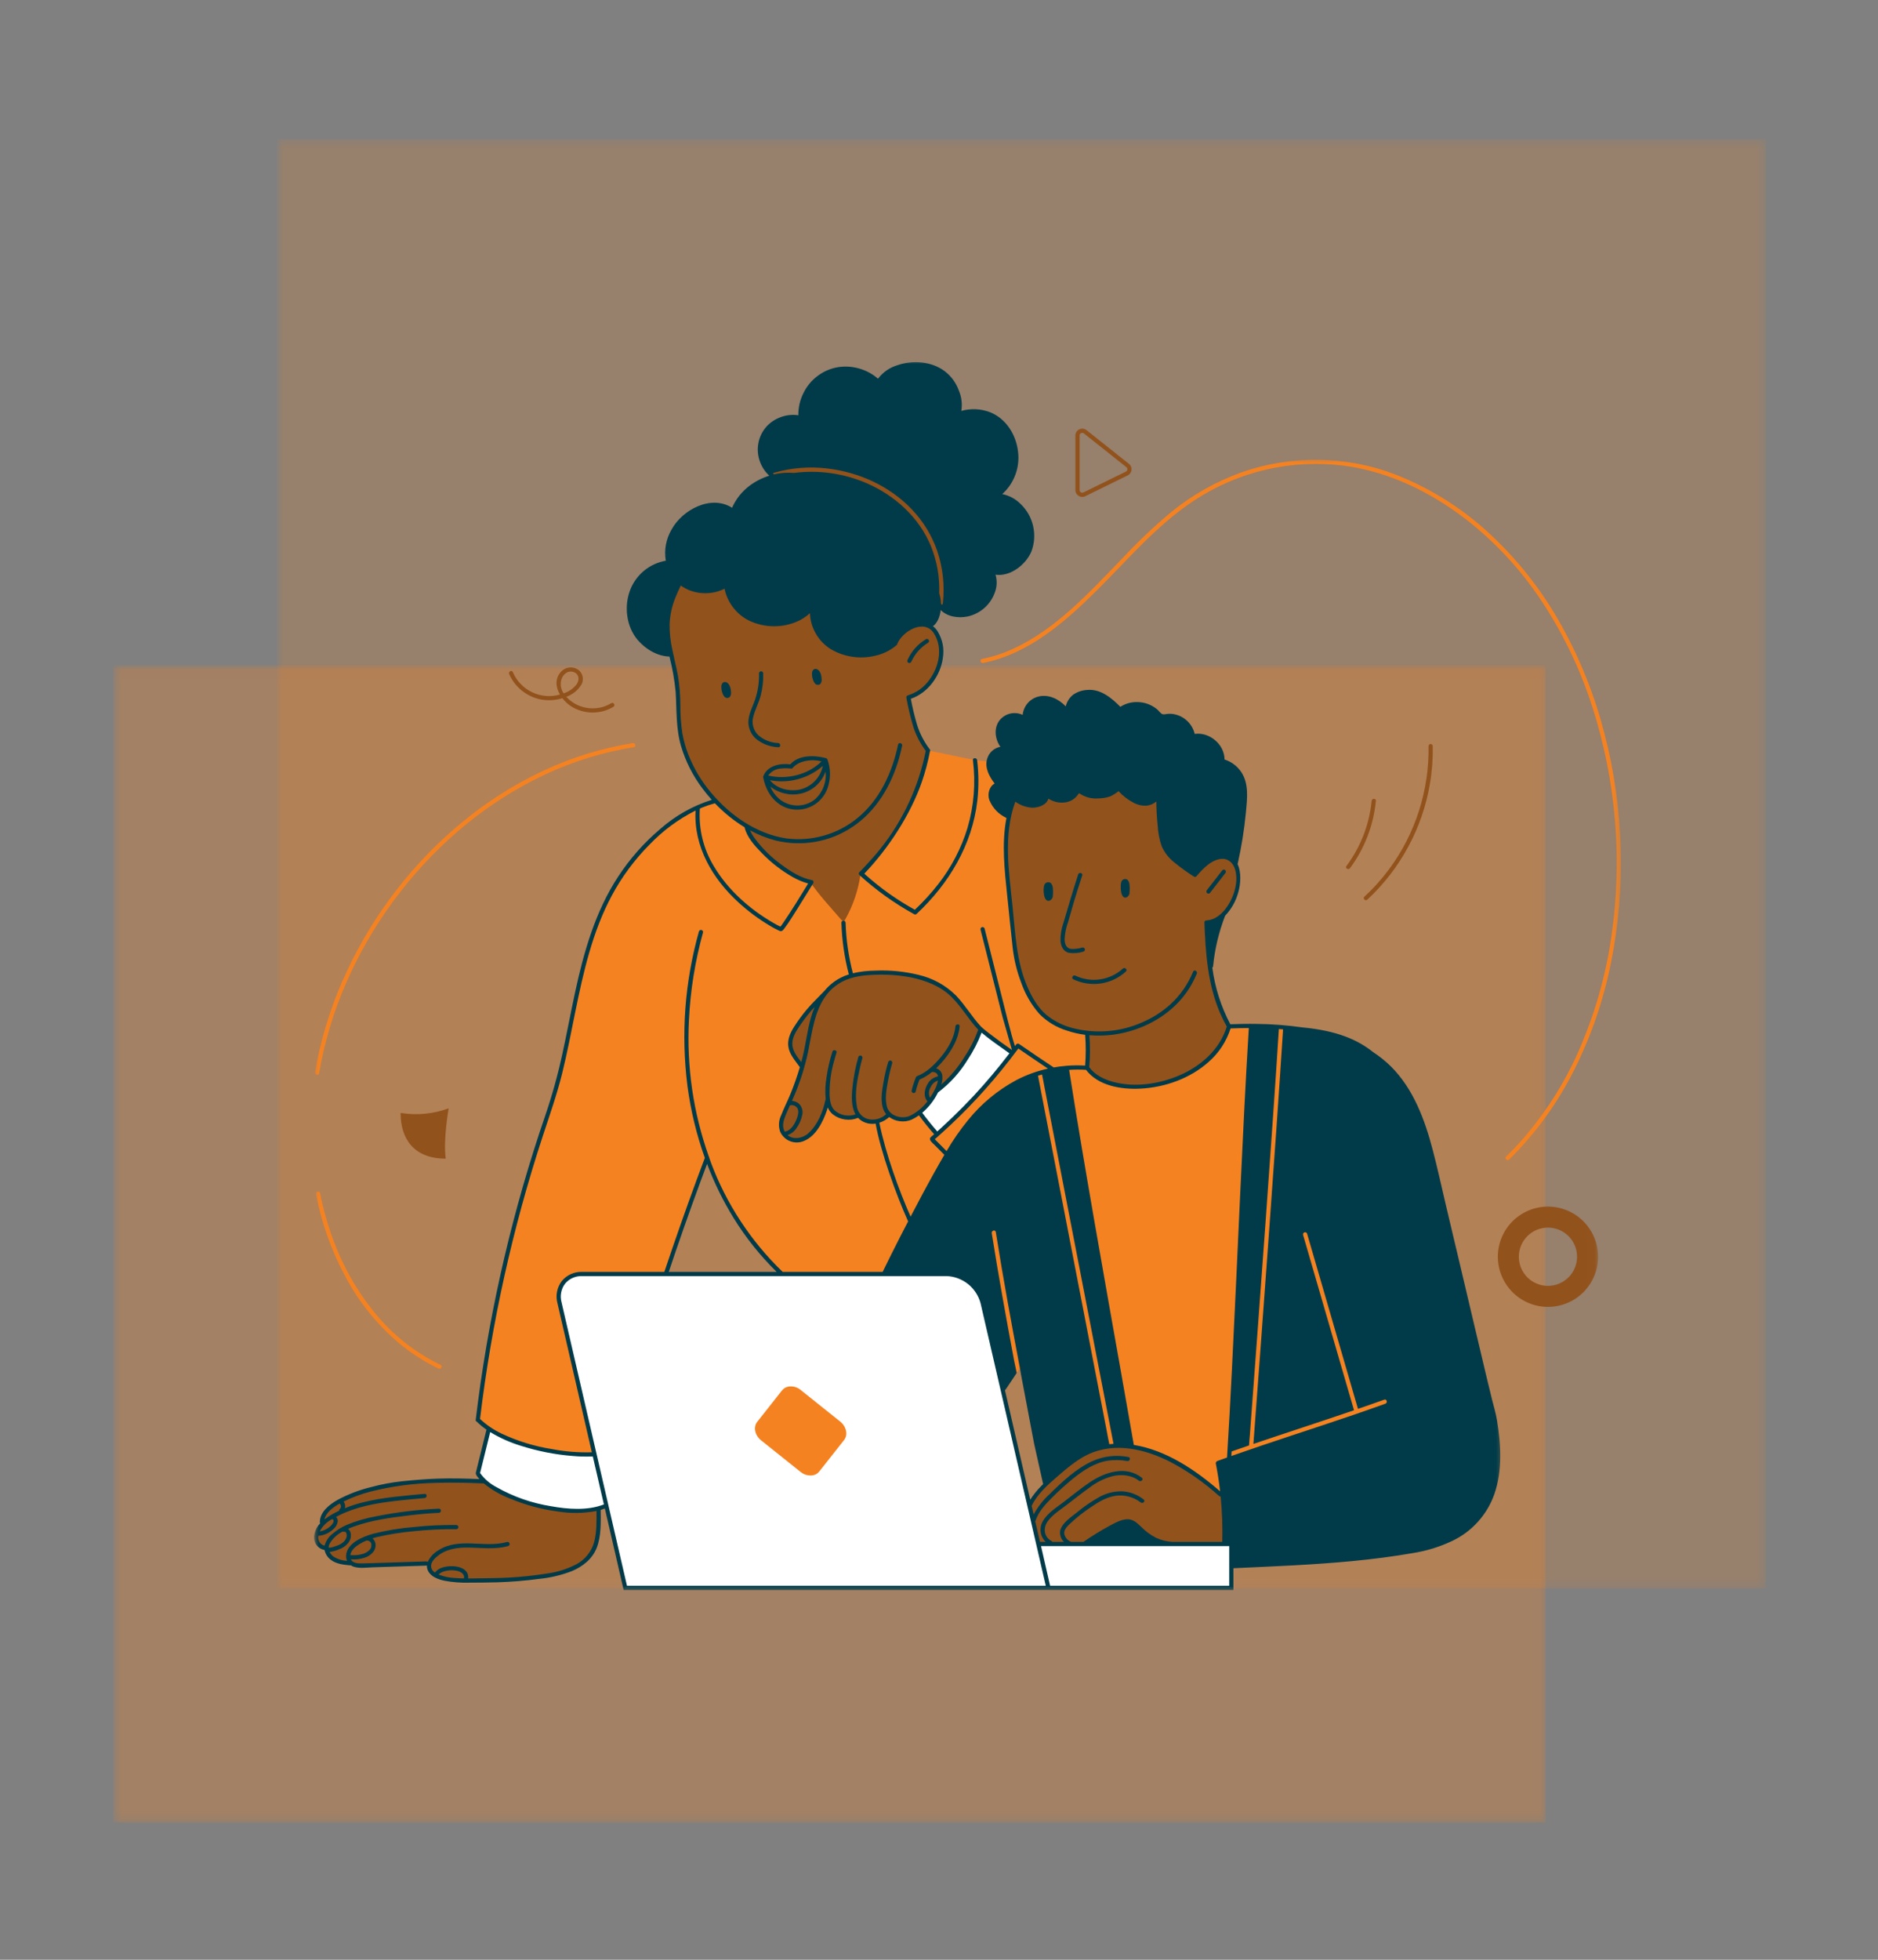 <svg width="209" height="218" viewBox="0 0 209 218" fill="none" xmlns="http://www.w3.org/2000/svg">
<rect x="0" y="0" width="209" height="218" fill="#808080" stroke="none"/>
<g opacity="0.3">
<mask id="mask0_48_224" style="mask-type:luminance" maskUnits="userSpaceOnUse" x="12" y="73" width="162" height="130">
<path d="M173.01 73.634H12V203H173.01V73.634Z" fill="white"/>
</mask>
<g mask="url(#mask0_48_224)">
<mask id="mask1_48_224" style="mask-type:luminance" maskUnits="userSpaceOnUse" x="12" y="74" width="161" height="129">
<path d="M12.626 74.007H172.079V202.76H12.626V74.007Z" fill="white"/>
</mask>
<g mask="url(#mask1_48_224)">
<path d="M12.626 74.007H172.026V202.76H12.626V74.007Z" fill="#F58220"/>
</g>
</g>
</g>
<g opacity="0.2">
<mask id="mask2_48_224" style="mask-type:luminance" maskUnits="userSpaceOnUse" x="30" y="15" width="168" height="163">
<path d="M197.54 15H30.198V177.029H197.54V15Z" fill="white"/>
</mask>
<g mask="url(#mask2_48_224)">
<mask id="mask3_48_224" style="mask-type:luminance" maskUnits="userSpaceOnUse" x="30" y="15" width="167" height="162">
<path d="M30.849 15.467H196.572V176.728H30.849V15.467Z" fill="white"/>
</mask>
<g mask="url(#mask3_48_224)">
<path d="M30.849 15.467H196.517V176.728H30.849V15.467Z" fill="#F58220"/>
</g>
</g>
</g>
<path d="M102.52 124.093C102.482 123.951 102.495 123.81 102.556 123.676C102.617 123.541 102.711 123.439 102.844 123.37C102.851 123.342 102.862 123.314 102.877 123.289C103.277 122.706 103.676 122.123 104.076 121.537C104.226 121.305 104.427 121.122 104.672 120.99C104.71 120.888 104.773 120.806 104.863 120.745C105.033 120.633 105.199 120.516 105.359 120.391C105.397 120.269 105.468 120.17 105.573 120.096C105.598 120.078 105.624 120.061 105.647 120.043C105.652 120.038 105.657 120.033 105.662 120.027C105.708 119.989 105.751 119.949 105.797 119.908C105.878 119.829 105.957 119.745 106.034 119.658C106.077 119.607 106.12 119.556 106.161 119.506C106.179 119.485 106.197 119.462 106.212 119.442L106.214 119.439C106.286 119.345 106.359 119.246 106.431 119.149C106.662 118.811 106.917 118.492 107.195 118.192L107.961 116.929C108.302 116.364 108.768 115.776 108.893 115.114C108.928 114.992 108.999 114.898 109.111 114.834C109.224 114.77 109.343 114.755 109.468 114.788C109.565 114.816 109.644 114.872 109.702 114.956C109.728 114.964 109.75 114.971 109.773 114.979C110.199 115.195 110.601 115.445 110.98 115.73C111.191 115.888 111.398 116.051 111.594 116.224C111.736 116.339 111.856 116.476 111.95 116.634L111.991 116.654C112.067 116.695 112.123 116.756 112.159 116.838C112.182 116.843 112.202 116.85 112.222 116.858C112.332 116.927 112.401 117.023 112.434 117.146C112.467 117.268 112.452 117.387 112.39 117.499C111.874 118.696 110.894 119.521 109.98 120.404C109.901 120.483 109.829 120.567 109.753 120.646C109.677 120.733 109.605 120.819 109.529 120.903C109.297 121.168 109.058 121.425 108.824 121.687C108.791 121.733 108.753 121.774 108.719 121.822C108.681 121.878 108.633 121.927 108.574 121.965C108.187 122.395 107.805 122.83 107.411 123.256C107.355 123.319 107.286 123.36 107.205 123.38C107.192 123.393 107.179 123.406 107.167 123.416C107.161 123.436 107.154 123.457 107.146 123.474C107.057 123.602 106.95 123.714 106.828 123.81C106.64 123.991 106.449 124.172 106.26 124.353L105.489 125.088C105.252 125.33 105.018 125.572 104.784 125.814C104.692 125.903 104.58 125.949 104.453 125.952C104.381 125.952 104.315 125.936 104.254 125.901C104.096 125.893 103.977 125.822 103.898 125.684C103.712 125.397 103.49 125.137 103.233 124.908C102.996 124.681 102.615 124.421 102.52 124.093ZM105.351 141.718H64.789C62.987 141.718 61.856 143.148 62.266 144.915L66.154 161.753C65.461 161.796 64.769 161.802 64.076 161.771L60.268 161.157C60.255 161.152 60.242 161.147 60.227 161.142C58.425 160.819 56.711 160.228 55.092 159.37C54.929 159.258 54.751 159.22 54.557 159.253C54.382 159.296 54.275 159.406 54.232 159.579C54.005 160.956 53.687 162.311 53.274 163.642C53.239 163.747 53.244 163.848 53.287 163.948C53.333 164.047 53.407 164.118 53.506 164.159C53.554 164.284 53.623 164.396 53.712 164.492C53.773 164.559 53.842 164.617 53.916 164.666C54.204 164.918 54.496 165.162 54.809 165.384C55.184 165.643 55.586 165.852 56.011 166.015C56.839 166.351 57.679 166.667 58.511 166.99C58.582 167.015 58.656 167.031 58.733 167.031C59.417 167.285 60.117 167.489 60.833 167.644C61.515 167.805 62.205 167.899 62.905 167.924C63.508 168.008 64.117 168.044 64.728 168.034C65.273 168.021 65.807 167.95 66.339 167.822C66.721 167.741 67.085 167.606 67.427 167.413C67.582 168.041 67.74 168.67 67.897 169.299L69.59 176.639H116.678L109.351 144.915C109.234 144.47 109.048 144.055 108.796 143.668C108.544 143.283 108.238 142.945 107.879 142.657C107.518 142.369 107.123 142.145 106.69 141.985C106.258 141.825 105.812 141.736 105.351 141.718ZM115.56 171.756L116.678 176.639H137.031V171.756H115.56Z" fill="white"/>
<mask id="mask4_48_224" style="mask-type:luminance" maskUnits="userSpaceOnUse" x="34" y="50" width="147" height="123">
<path d="M34.894 50.952H180.562V172.173H34.894V50.952Z" fill="white"/>
</mask>
<g mask="url(#mask4_48_224)">
<path d="M179.246 107.286C178.406 111.41 177.039 115.351 175.145 119.108C173.287 122.792 170.888 126.084 167.951 128.984C167.737 129.195 167.406 128.864 167.622 128.655C168.32 127.97 168.992 127.26 169.633 126.519C172.291 123.408 174.409 119.969 175.993 116.196C177.625 112.311 178.742 108.284 179.338 104.114C179.957 99.849 180.086 95.57 179.73 91.278C179.371 86.985 178.536 82.787 177.222 78.683C175.937 74.666 174.155 70.883 171.871 67.334C169.644 63.867 166.93 60.832 163.732 58.233C159.987 55.221 155.568 52.895 150.822 52.003C149.371 51.739 147.91 51.606 146.436 51.606C144.962 51.606 143.501 51.739 142.05 52.001C140.601 52.266 139.186 52.655 137.806 53.175C136.426 53.694 135.105 54.33 133.839 55.086C129.254 57.808 125.807 61.96 122.068 65.674C118.519 69.198 114.463 72.747 109.41 73.75C109.117 73.808 108.992 73.358 109.285 73.299C110.499 73.057 111.665 72.675 112.788 72.153C117.597 69.931 121.281 65.84 124.909 62.105C126.64 60.249 128.478 58.511 130.425 56.889C132.757 55.01 135.334 53.564 138.149 52.548C139.532 52.062 140.945 51.7 142.391 51.466C143.837 51.23 145.293 51.12 146.757 51.143C148.223 51.163 149.674 51.311 151.113 51.589C152.551 51.866 153.954 52.268 155.321 52.793C159.448 54.422 163.106 56.777 166.298 59.857C169.3 62.744 171.805 66.01 173.816 69.656C175.896 73.419 177.474 77.385 178.546 81.55C179.641 85.756 180.249 90.03 180.369 94.373C180.499 98.722 180.125 103.026 179.246 107.286ZM155.245 155.361C155.273 155.48 155.28 155.6 155.262 155.722C155.247 155.844 155.206 155.959 155.148 156.066C155.087 156.173 155.008 156.264 154.911 156.341C154.817 156.417 154.71 156.473 154.59 156.511C153.338 156.98 152.088 157.494 150.81 157.901C150.481 158.044 150.145 158.176 149.824 158.319C148.778 158.785 147.729 159.243 146.675 159.694C144.496 160.628 142.304 161.534 140.102 162.413C139.837 162.504 139.593 162.469 139.366 162.303C139.122 162.385 138.872 162.446 138.615 162.491C138.552 162.573 138.478 162.644 138.394 162.705C138.251 162.802 138.096 162.861 137.928 162.886C137.76 162.911 137.594 162.896 137.432 162.845C137.269 162.794 137.123 162.71 136.999 162.593C136.877 162.479 136.782 162.339 136.721 162.181C136.714 162.316 136.65 162.415 136.53 162.481C136.418 162.537 136.306 162.583 136.187 162.624C136.072 162.67 135.957 162.713 135.843 162.756C135.693 162.812 135.54 162.863 135.387 162.917C135.581 163.874 135.751 164.834 135.881 165.801C135.896 165.862 135.889 165.921 135.856 165.977C135.825 166.033 135.779 166.068 135.718 166.089C135.685 166.096 135.652 166.096 135.619 166.089C135.504 166.127 135.418 166.096 135.357 165.994C135.318 165.931 135.278 165.872 135.24 165.811C135.14 165.872 135.059 165.854 134.99 165.76C134.85 165.585 134.692 165.424 134.539 165.261C134.445 165.157 134.349 165.055 134.249 164.951C134.234 164.935 134.216 164.923 134.201 164.907C134.018 164.75 133.822 164.61 133.633 164.467L132.605 163.691L132.322 163.477L131.749 163.085C131.118 162.802 130.489 162.512 129.855 162.234C128.811 161.779 127.694 161.157 126.546 161.02C126.253 161 126.039 160.862 125.904 160.602C125.846 160.516 125.807 160.422 125.795 160.317C125.711 159.747 125.627 159.177 125.545 158.607C125.441 158.472 125.38 158.321 125.362 158.153C125.168 156.687 124.957 155.226 124.736 153.762C124.664 153.678 124.616 153.581 124.593 153.472C123.817 149.984 123.226 146.466 122.821 142.917C122.6 141.809 122.388 140.697 122.187 139.584C122.172 139.544 122.159 139.503 122.152 139.462C121.459 135.391 120.767 131.321 120.074 127.252C120.059 127.163 120.059 127.074 120.077 126.985C119.769 125.333 119.476 123.678 119.188 122.023C119.173 121.937 119.173 121.848 119.188 121.761C118.982 120.992 118.839 120.213 118.758 119.421C118.745 119.195 118.832 119.017 119.015 118.884C118.847 118.889 118.682 118.889 118.511 118.882C118.284 118.869 118.05 118.849 117.821 118.851C117.437 118.923 117.057 119.004 116.678 119.106C116.642 119.113 116.607 119.126 116.574 119.134C116.607 119.149 116.642 119.164 116.673 119.185C116.78 119.251 116.877 119.33 116.963 119.421L116.966 119.424C116.968 119.427 116.971 119.429 116.976 119.434C116.978 119.437 116.981 119.442 116.984 119.444C117.009 119.472 117.032 119.505 117.055 119.539C117.098 119.584 117.136 119.635 117.172 119.689C117.175 119.694 117.177 119.696 117.177 119.699C117.223 119.796 117.264 119.892 117.299 119.989C117.304 119.999 117.304 120.007 117.307 120.015C117.363 120.223 117.363 120.43 117.307 120.636C117.271 120.722 117.236 120.806 117.2 120.89C117.284 123.813 118.073 126.677 118.705 129.516C119.336 132.369 120.033 135.183 120.219 138.105C120.736 139.676 121.184 141.267 121.551 142.879C121.777 143.879 121.976 144.885 122.141 145.898C122.284 146.758 122.315 147.7 122.661 148.51C122.882 148.953 123.068 149.414 123.223 149.885C123.333 150.345 123.404 150.814 123.437 151.287C123.536 152.301 123.626 153.314 123.773 154.319C123.929 155.373 124.117 156.42 124.341 157.461C124.565 158.5 124.942 159.569 124.842 160.643C124.84 160.798 124.807 160.946 124.748 161.089C124.687 161.229 124.603 161.353 124.494 161.463C124.384 161.572 124.26 161.656 124.117 161.718C123.977 161.779 123.829 161.809 123.674 161.812C123.086 161.812 122.449 161.275 122.505 160.643C122.6 159.643 122.195 158.609 121.994 157.634C121.788 156.631 121.614 155.62 121.472 154.605C121.327 153.568 121.212 152.53 121.121 151.488C121.098 151.053 121.019 150.631 120.884 150.218C120.736 149.818 120.52 149.447 120.372 149.047C120.049 148.181 120.008 147.209 119.853 146.303C119.682 145.292 119.481 144.286 119.249 143.286C118.89 141.735 118.455 140.205 117.959 138.696C117.954 138.683 117.948 138.67 117.943 138.658C117.826 138.301 117.709 137.947 117.584 137.593C117.475 137.247 117.531 136.932 117.747 136.641C117.101 131.287 114.96 126.14 114.855 120.715C114.853 120.613 114.863 120.514 114.886 120.414C114.873 120.348 114.868 120.282 114.868 120.216C114.868 119.999 114.921 119.801 115.031 119.615C115.033 119.61 115.036 119.605 115.041 119.6L115.033 119.602C114.669 119.722 114.295 119.88 113.913 119.964C112.429 120.827 111.014 121.792 109.669 122.861C109.171 123.408 108.669 123.953 108.175 124.505C107.796 124.915 107.452 125.353 107.147 125.819C106.874 126.293 106.566 126.741 106.225 127.166C106.22 127.168 106.217 127.171 106.212 127.173C105.955 127.634 105.693 128.09 105.398 128.528C105.11 128.94 104.86 129.373 104.652 129.829C104.647 129.836 104.639 129.839 104.634 129.847C104.298 130.554 103.911 131.231 103.47 131.881L103.152 132.395C102.941 132.848 102.725 133.299 102.498 133.747C101.976 134.775 101.475 135.824 100.914 136.835C100.907 136.906 100.884 136.972 100.843 137.031C100.759 137.158 100.68 137.288 100.599 137.415C100.382 137.838 100.141 138.243 99.878 138.637C99.351 139.913 98.386 141.715 98.374 141.718C98.165 141.758 87.004 141.718 87.004 141.718C85.171 139.961 83.56 138.019 82.172 135.89C80.787 133.762 79.662 131.504 78.796 129.116C78.679 129.373 78.557 129.628 78.425 129.875C78.132 130.656 77.814 131.428 77.473 132.194C77.335 132.573 77.198 132.95 77.053 133.324C77.055 133.401 77.037 133.474 77.004 133.543C76.798 133.966 76.615 134.398 76.454 134.839C76.431 134.903 76.409 134.966 76.388 135.03C76.38 135.045 76.373 135.06 76.363 135.073C75.785 136.679 75.406 138.36 74.726 139.93C74.639 140.223 74.535 140.508 74.413 140.788L74.41 140.796H74.407C74.392 140.834 74.379 140.872 74.362 140.908C74.339 140.959 74.306 141 74.265 141.035C74.26 141.046 74.255 141.056 74.252 141.066C74.28 141.15 74.285 141.236 74.267 141.326C74.232 141.463 74.148 141.56 74.018 141.613C73.926 141.715 73.812 141.756 73.674 141.735C72.546 141.657 71.416 141.644 70.283 141.702L66.816 141.763C66.806 141.766 66.801 141.761 66.79 141.761C66.416 141.814 66.044 141.802 65.675 141.72C65.316 141.664 64.957 141.662 64.601 141.71C64.26 141.756 63.924 141.832 63.596 141.934C63.537 142.013 63.461 142.069 63.366 142.1C63.303 142.12 63.239 142.14 63.175 142.163L63.17 142.166C63.102 142.234 63.03 142.298 62.964 142.372C62.956 142.382 62.946 142.392 62.936 142.405L62.226 143.469C62.18 143.614 62.144 143.764 62.119 143.915C62.356 145.06 62.564 146.214 62.758 147.367C62.776 147.392 62.788 147.42 62.801 147.448C63.244 149.001 63.58 150.575 63.812 152.173C63.832 152.255 63.853 152.336 63.873 152.418C63.926 152.474 63.959 152.54 63.977 152.616C64.629 155.452 65.227 158.306 66.034 161.104C66.096 161.29 66.05 161.44 65.897 161.56C65.897 161.583 65.892 161.603 65.884 161.626L65.887 161.631L65.882 161.628C65.838 161.72 65.767 161.766 65.668 161.771C65.136 161.812 64.606 161.789 64.082 161.705L63.965 161.71C63.926 161.723 63.888 161.733 63.847 161.74C63.573 161.791 63.298 161.789 63.023 161.733C62.885 161.705 62.75 161.667 62.618 161.623C62.419 161.598 62.221 161.562 62.025 161.514C61.997 161.511 61.971 161.511 61.943 161.509C60.928 161.356 59.924 161.14 58.934 160.854C58.405 160.709 57.89 160.521 57.391 160.284C55.938 159.974 54.517 159.33 53.545 158.176C53.504 158.128 53.473 158.074 53.453 158.016L53.175 157.934C54.578 146.208 57.218 134.765 61.093 123.609C64.222 114.602 63.891 104.404 69.802 96.479C71.941 93.615 75.026 90.756 78.425 89.478C78.651 89.338 78.901 89.254 79.166 89.226C79.321 89.18 79.476 89.132 79.634 89.091L79.576 89.243C79.94 89.333 80.243 89.521 80.484 89.811C80.943 90.326 81.467 90.758 82.058 91.11C82.455 91.344 82.788 91.647 83.053 92.023C83.254 92.321 83.417 92.642 83.616 92.94C83.786 93.202 83.972 93.452 84.171 93.694C84.402 93.969 84.647 94.231 84.901 94.485C84.98 94.564 85.044 94.656 85.087 94.758L90.113 98.011C90.128 98.016 90.143 98.019 90.158 98.026C90.174 97.993 90.194 97.968 90.222 97.945C90.25 97.925 90.283 97.912 90.319 97.907C90.354 97.902 90.388 97.907 90.421 97.92C90.454 97.935 90.482 97.955 90.502 97.983C91.694 99.445 92.849 100.931 93.975 102.446C94.705 100.745 95.24 98.984 95.586 97.166C95.601 97.085 95.647 97.031 95.724 97.006C95.802 96.978 95.871 96.993 95.932 97.046C99.641 93.38 102.325 88.605 103.274 83.477L108.509 84.562C108.511 84.567 108.511 84.575 108.511 84.58L109.598 84.676C109.703 84.679 109.794 84.709 109.878 84.773C109.962 84.837 110.018 84.918 110.049 85.02C110.184 85.664 110.408 86.278 110.721 86.858C110.787 86.993 110.795 87.13 110.744 87.273C110.759 87.413 110.713 87.533 110.609 87.629C110.471 87.762 110.367 87.917 110.293 88.095C110.347 88.429 110.398 88.765 110.448 89.101C110.464 89.193 110.477 89.287 110.494 89.378C110.543 89.462 110.596 89.541 110.655 89.618C111.024 90.035 111.444 90.392 111.915 90.689C112.055 90.779 112.126 90.906 112.131 91.071C112.274 91.316 112.284 91.568 112.159 91.822C112.124 91.899 112.091 91.973 112.057 92.046L112.045 92.072C111.902 93.523 111.856 94.977 111.91 96.435C112.192 98.51 112.427 100.585 112.546 102.68C112.562 102.922 112.579 103.164 112.6 103.403C112.61 103.431 112.62 103.459 112.628 103.49C112.994 105.412 113.305 107.359 113.845 109.243C113.901 109.289 113.941 109.345 113.969 109.414C114.277 110.274 114.677 111.092 115.163 111.866C115.166 111.871 115.171 111.876 115.176 111.881C115.65 112.316 116.182 112.685 116.632 113.149C116.925 113.345 117.22 113.541 117.513 113.737C117.73 113.889 117.956 114.027 118.188 114.152C118.218 114.167 118.251 114.182 118.282 114.195C118.259 114.187 118.262 114.19 118.292 114.2C118.348 114.223 118.407 114.243 118.465 114.261C118.531 114.281 118.6 114.302 118.669 114.315C118.702 114.322 118.738 114.33 118.771 114.338C118.832 114.345 118.842 114.348 118.804 114.343C118.944 114.355 119.061 114.414 119.155 114.518C119.639 114.62 120.128 114.709 120.611 114.811C120.8 114.839 120.909 114.951 120.935 115.142C120.94 115.15 120.95 115.157 120.955 115.167C121.021 115.328 121.047 115.493 121.034 115.666C121.047 115.957 121.057 116.247 121.062 116.54C121.075 117.123 121.077 117.706 121.065 118.289C121.065 118.418 121.016 118.53 120.919 118.62C120.795 118.795 120.627 118.856 120.415 118.808C120.222 118.77 120.026 118.767 119.83 118.8C119.865 118.813 119.899 118.826 119.937 118.833C119.985 118.846 120.036 118.851 120.084 118.864C120.087 118.866 120.092 118.866 120.095 118.869H120.107C120.308 118.884 120.512 118.861 120.711 118.887C121.009 118.94 121.235 119.096 121.39 119.358C122.098 119.834 122.852 120.218 123.656 120.511C124.402 120.712 125.161 120.799 125.932 120.771C126.019 120.73 126.11 120.712 126.207 120.72C127.518 120.804 128.814 120.699 130.097 120.407C130.298 120.335 130.502 120.264 130.705 120.193C131.378 119.88 132.042 119.554 132.694 119.2C132.704 119.195 132.712 119.19 132.722 119.185L132.808 119.098C132.915 118.991 133.04 118.928 133.188 118.907C133.205 118.895 133.223 118.884 133.241 118.872C133.272 118.846 133.305 118.823 133.335 118.8C133.348 118.79 133.376 118.767 133.396 118.752C133.478 118.686 133.559 118.62 133.638 118.551C133.956 118.278 134.259 117.988 134.55 117.688C135.061 117.156 135.535 116.591 136.003 116.02C136.24 115.526 136.469 115.027 136.686 114.521C136.818 114.284 137.019 114.167 137.291 114.175L138.328 114.261C138.391 114.228 138.46 114.205 138.534 114.192C138.692 114.172 138.839 114.197 138.979 114.276C139.145 114.371 139.252 114.511 139.303 114.694C139.313 114.758 139.32 114.819 139.32 114.882H139.328L139.318 114.971C139.318 114.984 139.315 114.997 139.315 115.012C139.287 115.29 139.259 115.567 139.229 115.845C139.216 116.038 139.188 116.229 139.14 116.415C139.114 116.507 139.086 116.593 139.061 116.682C138.972 119.416 138.855 122.151 138.544 124.867C138.549 124.941 138.554 125.015 138.557 125.088C138.569 125.824 138.539 126.562 138.511 127.298C138.496 127.772 138.468 128.245 138.442 128.721C138.465 128.798 138.475 128.879 138.473 128.961C138.417 130.111 138.351 131.259 138.274 132.41C138.297 135.124 138.16 137.833 137.864 140.531C137.857 140.597 137.841 140.661 137.816 140.725C137.77 142.308 137.699 143.892 137.592 145.47C137.821 147.581 137.544 149.78 137.447 151.886C137.35 154.006 137.253 156.129 137.154 158.25C137.157 158.278 137.159 158.306 137.159 158.334C137.144 158.612 137.129 158.887 137.113 159.164C137.108 159.36 137.032 159.523 136.884 159.653C136.897 160.106 136.915 160.562 136.927 161.015C136.943 160.997 136.961 160.982 136.978 160.964C137.157 160.737 137.391 160.633 137.681 160.651C137.808 160.653 137.933 160.676 138.053 160.722C138.239 160.722 138.422 160.699 138.6 160.648C138.738 154.589 139.919 148.589 139.73 142.517C139.723 142.329 139.769 142.156 139.87 141.995L140.985 128.642C141.176 126.351 141.406 124.052 141.38 121.748C141.367 120.643 141.243 119.536 141.314 118.431C141.362 117.68 141.546 116.942 141.612 116.196C141.563 116.081 141.53 115.962 141.515 115.837C141.474 115.521 141.515 115.216 141.637 114.923C141.719 114.722 141.846 114.559 142.019 114.434C142.019 114.391 142.022 114.35 142.032 114.307C142.07 114.182 142.151 114.119 142.281 114.116C142.289 114.113 142.291 114.108 142.297 114.106C142.307 114.106 142.319 114.106 142.33 114.103C142.363 114.085 142.398 114.073 142.439 114.07C142.449 114.07 142.462 114.073 142.475 114.075C142.493 114.073 142.51 114.07 142.528 114.07C142.546 114.073 142.559 114.078 142.574 114.08C142.625 114.078 142.676 114.068 142.729 114.068C142.808 114.063 142.877 114.085 142.938 114.136C142.984 114.182 143.009 114.238 143.014 114.302C143.02 114.335 143.017 114.368 143.009 114.401C143.289 114.582 143.445 114.839 143.475 115.17C143.618 116.277 143.256 117.336 143.185 118.431C143.111 119.536 143.236 120.643 143.249 121.748C143.274 124.052 143.048 126.349 142.854 128.642L141.706 142.402C141.696 142.53 141.663 142.652 141.604 142.769C141.747 148.474 140.713 154.121 140.502 159.813C140.873 159.635 141.255 159.48 141.647 159.35C142.317 159.136 143.017 159.011 143.628 158.645C144.196 158.245 144.786 157.878 145.397 157.547C146.708 156.949 148.116 156.72 149.499 156.346C149.527 156.338 149.555 156.328 149.585 156.318C149.481 156.191 149.407 156.051 149.361 155.893C148.058 151.593 146.642 147.298 145.446 142.952L145.059 141.733C144.634 140.386 144 138.966 144.094 137.535C144.076 137.461 144.058 137.387 144.043 137.313C143.748 135.939 145.698 135.307 146.209 136.433C146.777 136.901 146.963 137.723 147.197 138.395L148.035 140.788C148.605 142.418 149.175 144.05 149.748 145.681C150.331 147.209 150.807 148.77 151.179 150.361C151.355 151.234 151.464 152.117 151.573 153.001C151.624 153.411 151.675 153.82 151.726 154.23C151.754 154.454 151.782 154.678 151.81 154.9C151.935 155.04 152.027 155.195 152.085 155.371C152.088 155.378 152.088 155.386 152.09 155.394C152.123 155.406 152.156 155.417 152.187 155.434C152.823 155.193 153.46 154.946 154.094 154.709C154.213 154.676 154.336 154.668 154.458 154.683C154.58 154.699 154.695 154.737 154.804 154.798C154.911 154.859 155.003 154.938 155.079 155.037C155.155 155.134 155.211 155.241 155.245 155.361ZM112.679 117.036C112.177 116.766 111.701 116.453 111.256 116.099C110.578 115.587 109.904 115.073 109.229 114.562C109.158 114.508 109.104 114.444 109.064 114.366C109.064 114.363 109.061 114.363 109.058 114.36C109.056 114.355 109.051 114.35 109.048 114.345C109.043 114.343 109.038 114.343 109.033 114.34C108.638 114.111 108.32 113.803 108.076 113.416C107.811 113.082 107.549 112.746 107.287 112.413C106.788 111.782 106.291 111.15 105.795 110.521C105.586 110.328 105.385 110.129 105.168 109.943C105.077 109.867 104.985 109.793 104.894 109.719C104.326 109.442 103.74 109.208 103.137 109.017C101.79 108.622 100.421 108.342 99.025 108.177C98.145 108.192 97.256 108.256 96.378 108.217C95.991 108.258 95.617 108.309 95.222 108.378C94.962 108.424 94.685 108.495 94.402 108.548C93.409 109.04 92.518 109.674 91.732 110.455C90.721 111.504 89.766 112.614 88.804 113.711C88.702 113.867 88.606 114.027 88.519 114.192C88.17 114.885 87.982 115.616 87.956 116.389C88 116.535 88.038 116.687 88.099 116.835C88.282 117.27 88.527 117.673 88.829 118.039C89.084 118.301 89.183 118.609 89.132 118.971C89.046 119.444 88.903 119.9 88.702 120.338C88.697 120.348 88.695 120.358 88.689 120.366C88.31 121.598 87.821 122.782 87.221 123.92C87.101 124.266 87.007 124.62 86.933 124.976C86.856 125.358 86.885 125.735 87.014 126.102C87.022 126.114 87.03 126.125 87.037 126.137C87.07 126.191 87.106 126.242 87.142 126.293C87.152 126.305 87.167 126.323 87.172 126.331C87.195 126.356 87.218 126.384 87.241 126.41C87.287 126.461 87.338 126.509 87.389 126.557C87.414 126.58 87.439 126.603 87.465 126.626C87.47 126.631 87.488 126.644 87.498 126.652C87.554 126.695 87.615 126.728 87.671 126.764C87.768 126.815 87.87 126.85 87.977 126.873C88.155 126.904 88.333 126.916 88.514 126.909C88.527 126.906 88.534 126.896 88.544 126.896C88.794 126.837 89.036 126.753 89.267 126.641C89.293 126.631 89.318 126.621 89.341 126.611H89.346C89.402 126.585 89.458 126.562 89.514 126.537C89.614 126.491 89.713 126.445 89.81 126.397C89.861 126.372 89.912 126.341 89.962 126.313C90.125 126.176 90.288 126.038 90.439 125.883C90.54 125.778 90.64 125.671 90.734 125.559C90.78 125.509 90.823 125.455 90.866 125.399C90.871 125.394 90.904 125.353 90.917 125.338C90.927 125.323 90.948 125.297 90.95 125.295C91.016 125.206 91.07 125.106 91.131 125.015C91.139 125.002 91.146 124.989 91.151 124.976C91.263 124.732 91.342 124.531 91.447 124.266C91.566 124.001 91.658 123.729 91.724 123.446C91.76 123.324 91.834 123.23 91.946 123.166C92.058 123.103 92.175 123.087 92.299 123.121C92.475 123.164 92.579 123.276 92.613 123.454C92.615 123.459 92.623 123.459 92.625 123.462C92.798 123.64 92.994 123.785 93.213 123.9C93.422 124.009 93.638 124.106 93.858 124.187C94.069 124.276 94.288 124.312 94.514 124.297C94.774 124.264 95.026 124.159 95.283 124.111C95.444 124.078 95.586 124.113 95.711 124.218C95.777 124.238 95.833 124.274 95.884 124.322C96.042 124.467 96.225 124.556 96.436 124.595C96.495 124.607 96.553 124.617 96.609 124.63C96.668 124.638 96.678 124.64 96.638 124.635C96.673 124.64 96.706 124.643 96.742 124.648C96.869 124.661 96.996 124.668 97.124 124.673C97.411 124.707 97.694 124.691 97.977 124.63C98.211 124.554 98.425 124.437 98.613 124.276C98.689 124.203 98.781 124.162 98.888 124.152C98.995 124.141 99.092 124.164 99.183 124.22C99.211 124.228 99.242 124.236 99.272 124.246C99.672 124.409 100.09 124.485 100.522 124.47C100.955 124.457 101.368 124.358 101.76 124.172C102.009 124.047 102.233 123.879 102.523 123.976C102.788 124.062 102.933 124.348 103.089 124.559C103.417 125.004 103.745 125.45 104.074 125.893C104.079 125.901 104.079 125.911 104.081 125.918C104.15 125.967 104.201 126.03 104.234 126.107C104.242 126.119 104.249 126.135 104.257 126.148L104.262 126.153C104.428 126.015 104.596 125.88 104.764 125.745C104.827 125.677 104.896 125.613 104.962 125.547C104.97 125.516 104.98 125.488 104.995 125.46C105.438 124.948 105.922 124.477 106.446 124.05C106.859 123.658 107.251 123.243 107.62 122.807C108.053 122.298 108.519 121.822 109.018 121.379C109.03 121.293 109.069 121.221 109.135 121.165C109.631 120.763 110.1 120.328 110.533 119.859C110.96 119.393 111.327 118.887 111.709 118.385C111.8 118.266 111.905 118.156 112.007 118.044C112.159 117.802 112.32 117.566 112.493 117.336C112.554 117.237 112.618 117.135 112.679 117.036ZM136.63 161.837C136.627 161.819 136.627 161.802 136.627 161.781C136.609 161.791 136.594 161.804 136.579 161.814C136.596 161.819 136.614 161.827 136.63 161.837ZM113.656 149.859C113.603 149.63 113.544 149.403 113.483 149.177V149.174C113.519 148.823 113.404 148.528 113.142 148.288C112.982 148.131 112.992 147.474 112.954 147.229C112.872 146.7 112.791 146.173 112.709 145.646L112.238 142.596C112.088 141.616 111.92 140.636 111.79 139.653C111.65 138.609 111.655 137.571 111.607 136.522C111.541 135.022 109.204 135.015 109.272 136.522C109.323 137.647 109.333 138.754 109.484 139.874C109.641 141.068 109.838 142.255 110.021 143.444C110.194 144.574 110.37 145.702 110.543 146.832C110.662 147.604 110.688 148.5 111.014 149.235C111.037 149.342 111.077 149.442 111.136 149.531C111.149 149.546 111.156 149.564 111.166 149.582C111.233 149.788 111.286 150.004 111.34 150.216C111.388 150.409 111.436 150.605 111.477 150.801C111.393 150.982 111.357 151.17 111.37 151.371C111.347 151.572 111.375 151.763 111.457 151.949C111.536 152.135 111.66 152.288 111.823 152.407C111.828 152.41 111.833 152.413 111.836 152.415C111.912 152.481 111.996 152.532 112.091 152.568C112.103 152.573 112.111 152.581 112.124 152.583C112.215 152.637 112.312 152.662 112.419 152.662C112.485 152.677 112.554 152.682 112.62 152.677C112.63 152.693 112.643 152.705 112.656 152.718C112.702 152.754 112.75 152.769 112.806 152.764L112.811 152.766C112.819 152.769 112.824 152.772 112.831 152.774V152.772C112.834 152.772 112.836 152.774 112.839 152.777C112.857 152.787 112.877 152.792 112.898 152.792C112.92 152.797 112.941 152.797 112.961 152.792C112.961 152.792 112.964 152.789 112.966 152.789L112.976 152.792L113.038 152.784L113.094 152.759C113.114 152.749 113.129 152.733 113.145 152.713L113.147 152.728L113.498 152.206C113.501 152.204 113.506 152.204 113.506 152.201C113.531 152.173 113.552 152.143 113.57 152.112L113.593 152.056C113.6 152.028 113.603 151.998 113.595 151.97C113.613 151.967 113.631 151.959 113.649 151.957C113.674 151.901 113.697 151.845 113.72 151.789C113.722 151.784 113.722 151.781 113.725 151.776C113.727 151.766 113.73 151.758 113.73 151.748C113.748 151.641 113.766 151.534 113.773 151.425C113.776 151.42 113.776 151.415 113.776 151.41C113.776 151.399 113.771 151.389 113.771 151.376C113.824 151.188 113.845 150.995 113.832 150.799C113.799 150.48 113.74 150.167 113.656 149.859ZM127.052 169.869C126.978 169.648 126.869 169.447 126.724 169.268C126.703 169.243 126.691 169.215 126.673 169.187C126.65 169.024 126.619 168.861 126.576 168.701C126.485 168.4 126.306 168.169 126.039 168.003C125.904 167.924 125.762 167.876 125.609 167.855C125.453 167.833 125.303 167.843 125.153 167.881C125.003 167.922 124.865 167.988 124.743 168.082C124.618 168.174 124.519 168.288 124.44 168.423C124.275 168.706 124.234 169.006 124.323 169.322C124.384 169.503 124.384 169.694 124.435 169.877C124.461 169.961 124.494 170.045 124.532 170.126C124.562 170.208 124.601 170.287 124.644 170.363C124.685 170.424 124.73 170.483 124.774 170.539C124.756 170.62 124.746 170.702 124.748 170.783C124.751 171.106 124.863 171.381 125.092 171.611C125.316 171.827 125.586 171.939 125.899 171.949C125.924 171.954 125.95 171.957 125.978 171.952L126.036 171.954C126.039 171.954 126.044 171.952 126.049 171.952H126.07C126.39 171.947 126.665 171.835 126.897 171.611C127.121 171.381 127.236 171.106 127.238 170.783C127.23 170.607 127.19 170.437 127.118 170.277C127.111 170.139 127.09 170.002 127.052 169.869ZM93.499 158.128L89.125 154.633C88.753 154.322 88.325 154.19 87.844 154.23C87.511 154.263 87.238 154.408 87.027 154.671L84.27 158.166C83.812 158.744 84.008 159.668 84.708 160.228L89.082 163.724C89.405 163.988 89.774 164.126 90.192 164.133C90.248 164.133 90.303 164.131 90.359 164.126C90.693 164.093 90.965 163.948 91.177 163.685L93.936 160.19C94.392 159.612 94.196 158.685 93.499 158.128ZM49.033 151.827C46.164 150.437 43.723 148.507 41.707 146.038C39.693 143.566 38.142 140.832 37.055 137.835C36.439 136.168 35.961 134.462 35.62 132.718C35.561 132.423 35.111 132.55 35.169 132.843C35.782 136.007 36.844 139.011 38.356 141.858C39.856 144.714 41.829 147.196 44.273 149.302C45.655 150.473 47.165 151.45 48.799 152.232C49.069 152.359 49.306 151.957 49.033 151.827ZM69.267 83.34C69.69 83.258 70.115 83.182 70.543 83.116C70.838 83.07 70.714 82.619 70.418 82.665C66.951 83.225 63.626 84.251 60.446 85.746C57.264 87.24 54.313 89.103 51.592 91.331C48.835 93.579 46.363 96.112 44.184 98.925C41.987 101.746 40.131 104.773 38.616 108.009C37.111 111.204 36.007 114.534 35.296 117.996C35.212 118.421 35.133 118.846 35.059 119.271C35.011 119.567 35.462 119.691 35.51 119.396C36.103 115.944 37.099 112.611 38.496 109.401C39.907 106.163 41.656 103.118 43.748 100.272C45.839 97.423 48.219 94.842 50.889 92.528C53.527 90.239 56.406 88.299 59.52 86.713C62.613 85.137 65.861 84.014 69.267 83.34Z" fill="#F58220"/>
</g>
<mask id="mask5_48_224" style="mask-type:luminance" maskUnits="userSpaceOnUse" x="34" y="47" width="144" height="130">
<path d="M34.894 47.042H177.955V176.084H34.894V47.042Z" fill="white"/>
</mask>
<g mask="url(#mask5_48_224)">
<path d="M134.455 102.599C134.379 102.695 134.318 102.8 134.27 102.912C133.918 103.775 134.275 105.01 134.397 105.89C134.506 106.675 134.616 107.459 134.692 108.248C134.901 108.696 135.043 109.167 135.12 109.656C135.392 110.649 135.626 111.667 135.962 112.637C135.973 112.66 136.031 112.81 136.041 112.841C136.087 112.945 136.138 113.047 136.194 113.146C136.311 113.324 136.411 113.51 136.5 113.706C136.655 113.928 136.686 114.169 136.596 114.427C136.586 114.452 136.576 114.48 136.566 114.508C136.467 114.931 136.314 115.335 136.11 115.722C136.082 115.781 136.044 115.837 136.001 115.888C135.733 116.56 135.334 117.138 134.799 117.624C134.57 117.815 134.328 117.993 134.086 118.164C133.659 118.653 133.027 118.963 132.475 119.281C131.805 119.668 131.11 119.999 130.385 120.272C129.621 120.536 128.834 120.715 128.03 120.801C127.645 120.865 127.258 120.893 126.869 120.888C125.879 121.007 124.906 120.918 123.951 120.618C123.48 120.488 123.02 120.323 122.574 120.122C122.177 119.931 121.841 119.661 121.569 119.314C121.255 119.134 121.095 118.861 121.087 118.5C121.095 117.303 121.103 116.104 121.108 114.905C119.496 114.77 118.015 114.256 116.668 113.357C114.504 111.863 113.198 107.978 112.925 105.361L112.276 99.162C111.933 95.868 111.607 92.436 112.699 89.315C112.686 89.282 112.681 89.246 112.686 89.21C112.689 89.172 112.704 89.139 112.724 89.109C112.745 89.081 112.773 89.058 112.806 89.04C112.839 89.025 112.875 89.017 112.913 89.019C113.05 89.037 113.175 89.086 113.287 89.17C113.396 89.233 113.508 89.292 113.623 89.348C114.056 89.549 114.509 89.676 114.983 89.727C114.995 89.73 115.008 89.73 115.021 89.732C115.354 89.618 115.657 89.45 115.927 89.226C116.08 89.065 116.245 88.92 116.426 88.79C116.431 88.755 116.446 88.724 116.467 88.696C116.49 88.668 116.518 88.648 116.551 88.635C116.584 88.62 116.617 88.617 116.653 88.622C116.688 88.627 116.719 88.64 116.749 88.66C117.073 88.902 117.432 89.052 117.831 89.111C118.231 89.17 118.62 89.131 119 88.994C119.005 88.979 119.015 88.961 119.023 88.946C119.117 88.79 119.318 88.719 119.455 88.607C119.606 88.485 119.738 88.345 119.848 88.184C119.873 88.149 119.906 88.121 119.944 88.103C119.982 88.037 120.036 87.999 120.112 87.986C120.186 87.976 120.252 87.996 120.306 88.047C120.502 88.233 120.723 88.378 120.973 88.482C121.434 88.492 121.892 88.487 122.35 88.462C122.587 88.449 122.821 88.431 123.055 88.408C123.208 88.388 123.361 88.378 123.514 88.378C123.776 88.266 124.015 88.113 124.226 87.92C124.272 87.871 124.326 87.848 124.392 87.853C124.445 87.808 124.506 87.79 124.578 87.8C124.646 87.81 124.7 87.848 124.735 87.909C124.995 88.268 125.313 88.566 125.688 88.8C126.039 88.971 126.406 89.103 126.782 89.2C126.899 89.228 127.019 89.251 127.136 89.274C127.164 89.279 127.172 89.282 127.174 89.282C127.177 89.282 127.187 89.282 127.215 89.284C127.266 89.289 127.317 89.294 127.368 89.299C127.488 89.307 127.607 89.31 127.727 89.305C127.778 89.302 127.829 89.299 127.88 89.294C127.913 89.292 127.948 89.289 127.981 89.284C127.941 89.289 127.951 89.287 128.009 89.276C128.05 89.271 128.091 89.271 128.129 89.274C128.213 89.213 128.302 89.162 128.396 89.119C128.465 89.088 128.534 89.063 128.608 89.05C128.62 89.04 128.628 89.03 128.643 89.022C128.699 88.991 128.758 88.984 128.819 88.999C128.88 89.017 128.928 89.052 128.962 89.106C128.982 89.139 128.992 89.175 128.99 89.213C129.025 89.279 129.046 89.35 129.051 89.424C129.061 89.671 129.038 89.915 128.979 90.155C128.99 90.196 128.997 90.234 129.002 90.275C129.081 91.42 129.152 92.571 129.323 93.706C129.326 93.722 129.331 93.737 129.331 93.749C129.598 94.325 129.947 94.842 130.38 95.3C130.736 95.674 131.133 96 131.574 96.272C131.981 96.522 132.363 96.807 132.712 97.133L132.872 97.158C132.938 97.171 132.999 97.194 133.058 97.227C134.323 95.748 135.682 94.979 136.696 95.435C139.051 96.501 137.378 102.25 134.455 102.599ZM152.65 89.083C152.52 90.399 152.217 91.672 151.741 92.904C151.263 94.134 150.629 95.279 149.84 96.339C149.659 96.581 150.064 96.812 150.242 96.575C151.054 95.481 151.703 94.297 152.192 93.026C152.681 91.754 152.989 90.44 153.119 89.083C153.147 88.785 152.681 88.788 152.65 89.083ZM104.998 109.88C103.048 108.642 100.647 108.212 98.374 108.197C95.846 108.179 93.598 108.355 91.895 110.414L91.9 110.404C91.032 111.328 90.227 112.028 89.489 113.057C88.773 114.055 87.62 115.348 88.028 116.674C88.246 117.392 88.771 117.96 89.191 118.563L89.206 118.52L89.288 118.65C88.929 119.869 88.499 121.061 87.997 122.227C87.625 122.991 87.294 123.77 87.004 124.564C86.452 126.44 88.577 127.649 90.123 126.231C91.128 125.31 91.818 123.729 92.091 122.403L92.149 122.377C92.192 122.708 92.289 123.024 92.437 123.322C92.831 124.065 94.247 124.694 95.528 124.093L95.504 124.029C96.171 124.9 97.75 125.208 98.954 123.948L98.944 123.93C99.272 124.22 99.649 124.404 100.079 124.477C100.51 124.554 100.927 124.51 101.334 124.348C102.595 123.762 103.59 122.583 104.214 121.369C104.242 121.313 104.27 121.254 104.298 121.196C104.761 120.969 105.153 120.654 105.474 120.249C105.932 119.699 106.362 119.121 106.798 118.553C107.46 117.693 108.195 116.817 108.473 115.766C108.559 115.608 108.646 115.453 108.733 115.295C108.738 115.287 108.74 115.277 108.743 115.267C108.745 115.264 108.748 115.262 108.75 115.256C108.799 115.18 108.834 115.094 108.857 115.004C108.898 114.836 108.901 114.671 108.857 114.503L109.053 114.411C107.656 112.945 106.749 110.99 104.998 109.88ZM136.706 169.212C136.673 168.647 136.604 168.087 136.505 167.53C136.479 167.27 136.421 167.015 136.337 166.768C136.22 166.483 136.008 166.31 135.708 166.244C135.537 166.01 135.349 165.793 135.145 165.587C134.422 164.874 133.62 164.263 132.74 163.752C132.09 163.329 131.418 162.952 130.718 162.619C130.242 162.29 129.743 162.005 129.219 161.761C127.712 161.068 126.131 160.737 124.473 160.763C122.847 160.773 121.347 161.213 119.975 162.087C119.321 162.527 118.702 163.011 118.119 163.538C117.768 163.818 117.452 164.136 117.174 164.49C116.655 164.77 116.207 165.136 115.83 165.59C115.593 165.875 115.369 166.173 115.163 166.481C114.952 166.794 114.657 167.14 114.641 167.532C114.672 167.993 114.753 168.441 114.893 168.881C114.993 169.34 115.092 169.798 115.191 170.256C115.275 170.638 115.293 171.19 115.576 171.488C115.657 171.575 115.754 171.633 115.868 171.661C115.937 171.702 116.011 171.72 116.092 171.72C117.482 171.71 118.875 171.733 120.265 171.789C120.344 171.791 120.418 171.776 120.489 171.738C120.945 171.75 121.385 171.672 121.808 171.504C122.46 171.279 123.093 171.012 123.712 170.704C124.237 170.427 124.797 170.256 125.387 170.198C125.744 170.142 126.1 170.131 126.456 170.164C126.68 170.348 126.899 170.531 127.136 170.694C127.378 170.857 127.666 170.971 127.89 171.16C128.114 171.394 128.376 171.572 128.676 171.697C129.127 171.845 129.588 171.885 130.056 171.817C130.077 171.824 130.097 171.832 130.117 171.84C131.197 171.878 132.279 171.908 133.358 171.896C134.379 171.883 135.423 171.728 136.441 171.809C136.525 171.656 136.53 171.501 136.456 171.343C136.505 171.201 136.543 171.058 136.573 170.913C136.693 170.353 136.736 169.785 136.706 169.212ZM177.846 139.798C177.846 140.165 177.81 140.529 177.739 140.888C177.668 141.247 177.564 141.595 177.421 141.934C177.281 142.27 177.11 142.593 176.907 142.896C176.703 143.202 176.471 143.484 176.214 143.742C175.955 144.001 175.672 144.233 175.369 144.437C175.064 144.64 174.743 144.811 174.404 144.951C174.066 145.091 173.717 145.198 173.358 145.269C172.999 145.34 172.635 145.376 172.268 145.376C171.904 145.376 171.54 145.34 171.181 145.269C170.822 145.198 170.473 145.091 170.135 144.951C169.796 144.811 169.475 144.64 169.17 144.437C168.867 144.233 168.584 144.001 168.325 143.742C168.068 143.482 167.836 143.202 167.632 142.896C167.429 142.593 167.258 142.27 167.118 141.931C166.978 141.595 166.871 141.247 166.8 140.888C166.729 140.526 166.693 140.165 166.693 139.798C166.693 139.431 166.729 139.07 166.8 138.711C166.871 138.352 166.978 138.003 167.118 137.665C167.258 137.326 167.429 137.005 167.632 136.7C167.836 136.394 168.068 136.114 168.327 135.855C168.584 135.595 168.867 135.366 169.173 135.162C169.475 134.958 169.796 134.785 170.135 134.645C170.473 134.505 170.822 134.401 171.181 134.33C171.54 134.258 171.904 134.22 172.271 134.22C172.635 134.223 172.999 134.258 173.358 134.33C173.717 134.401 174.066 134.508 174.404 134.648C174.74 134.788 175.064 134.961 175.366 135.162C175.672 135.366 175.952 135.597 176.212 135.857C176.471 136.117 176.7 136.397 176.904 136.702C177.108 137.005 177.281 137.326 177.421 137.665C177.561 138.003 177.668 138.352 177.739 138.711C177.81 139.07 177.846 139.431 177.846 139.798ZM175.509 139.798C175.509 139.587 175.489 139.375 175.448 139.167C175.407 138.958 175.346 138.754 175.265 138.558C175.183 138.362 175.081 138.174 174.964 137.998C174.845 137.823 174.712 137.657 174.562 137.507C174.409 137.357 174.246 137.222 174.071 137.105C173.892 136.985 173.707 136.886 173.511 136.804C173.312 136.723 173.111 136.662 172.902 136.621C172.693 136.578 172.482 136.557 172.268 136.557C172.057 136.557 171.846 136.578 171.637 136.621C171.428 136.662 171.227 136.723 171.028 136.804C170.832 136.886 170.647 136.985 170.468 137.105C170.293 137.222 170.127 137.357 169.977 137.507C169.827 137.657 169.694 137.823 169.575 137.998C169.458 138.176 169.356 138.362 169.274 138.558C169.193 138.754 169.132 138.958 169.091 139.167C169.05 139.375 169.03 139.587 169.03 139.798C169.03 140.012 169.05 140.223 169.091 140.432C169.132 140.641 169.195 140.842 169.274 141.038C169.356 141.236 169.458 141.422 169.575 141.598C169.694 141.776 169.827 141.939 169.977 142.089C170.13 142.239 170.293 142.374 170.468 142.494C170.647 142.611 170.832 142.71 171.028 142.792C171.227 142.873 171.428 142.934 171.637 142.978C171.846 143.018 172.057 143.039 172.271 143.039C172.482 143.039 172.693 143.018 172.902 142.975C173.111 142.934 173.312 142.873 173.511 142.792C173.707 142.71 173.892 142.611 174.068 142.492C174.246 142.374 174.409 142.239 174.559 142.089C174.71 141.939 174.845 141.776 174.964 141.598C175.081 141.422 175.181 141.234 175.262 141.038C175.344 140.842 175.405 140.638 175.448 140.429C175.489 140.223 175.509 140.012 175.512 139.798H175.509ZM158.979 82.991C159.02 85.445 158.666 87.841 157.92 90.18C157.174 92.52 156.072 94.679 154.616 96.654C153.788 97.774 152.864 98.805 151.838 99.745C151.617 99.949 151.948 100.28 152.169 100.076C154.01 98.365 155.527 96.405 156.721 94.195C157.915 91.983 158.722 89.638 159.14 87.161C159.374 85.781 159.476 84.391 159.448 82.991C159.445 82.927 159.422 82.874 159.376 82.831C159.33 82.787 159.277 82.764 159.213 82.764C159.152 82.764 159.096 82.787 159.05 82.831C159.007 82.874 158.982 82.927 158.979 82.991ZM68.267 78.625C67.911 78.839 67.531 78.999 67.129 79.109C66.729 79.216 66.319 79.266 65.904 79.264C65.49 79.259 65.082 79.198 64.683 79.078C64.285 78.961 63.908 78.79 63.557 78.569C63.183 78.325 62.857 78.024 62.585 77.665C61.806 77.909 61.014 77.958 60.209 77.813C59.425 77.66 58.72 77.334 58.094 76.835C57.468 76.336 56.992 75.723 56.666 74.992C56.544 74.72 56.946 74.483 57.068 74.755C57.172 75 57.297 75.234 57.442 75.455C57.587 75.677 57.753 75.886 57.936 76.076C58.119 76.267 58.318 76.443 58.534 76.598C58.748 76.754 58.977 76.889 59.217 77.003C59.456 77.118 59.703 77.209 59.96 77.278C60.217 77.349 60.477 77.393 60.742 77.416C61.006 77.439 61.271 77.436 61.536 77.41C61.798 77.385 62.058 77.334 62.315 77.26C61.844 76.446 61.727 75.478 62.45 74.707C62.567 74.585 62.697 74.483 62.847 74.406C62.997 74.328 63.155 74.279 63.323 74.256C63.489 74.233 63.654 74.239 63.819 74.274C63.985 74.307 64.138 74.368 64.283 74.457C64.428 74.552 64.55 74.671 64.647 74.814C64.744 74.959 64.81 75.117 64.843 75.287C64.876 75.458 64.873 75.626 64.838 75.796C64.802 75.967 64.733 76.122 64.634 76.265C64.232 76.856 63.695 77.27 63.023 77.512C63.466 77.993 63.995 78.345 64.611 78.566C65.179 78.767 65.762 78.839 66.36 78.778C66.958 78.719 67.516 78.533 68.03 78.223C68.287 78.062 68.522 78.467 68.267 78.625ZM62.73 77.128C63.303 76.94 63.779 76.611 64.158 76.143C64.535 75.618 64.456 74.923 63.771 74.74C63.114 74.564 62.582 75.089 62.445 75.695C62.335 76.214 62.432 76.69 62.73 77.128ZM49.604 128.887C49.311 126.738 49.932 123.291 49.932 123.291C48.231 123.91 46.485 124.085 44.693 123.818H44.581C44.581 126.585 45.973 128.887 49.604 128.887ZM86.889 54.188C87.959 54.272 88.985 53.966 90.006 53.691C90.415 53.582 90.83 53.508 91.253 53.47C91.879 53.561 92.495 53.696 93.101 53.875C94.878 54.358 96.515 55.14 98.007 56.219C99.583 57.403 100.545 59.045 101.571 60.69C101.979 61.344 102.414 62.014 102.778 62.711C103.165 63.905 103.399 65.127 103.483 66.38C103.486 66.532 103.519 66.68 103.58 66.823C103.638 66.965 103.725 67.09 103.832 67.197C103.941 67.306 104.066 67.39 104.209 67.451C104.351 67.512 104.499 67.543 104.652 67.548C104.807 67.546 104.955 67.515 105.097 67.456C105.24 67.395 105.364 67.311 105.474 67.202C105.583 67.092 105.667 66.968 105.729 66.825C105.787 66.683 105.818 66.535 105.82 66.38C105.818 66.362 105.815 66.344 105.815 66.323C105.884 66.176 105.925 66.021 105.932 65.858C106.011 64.391 105.54 63.011 104.886 61.726C104.252 59.842 103.358 58.093 102.203 56.479C100.095 53.538 96.52 51.683 92.977 51.194C92.399 51.112 91.818 51.089 91.233 51.123C90.505 51.031 89.776 51.021 89.046 51.097C88.01 51.214 86.823 51.42 86.062 52.194C85.314 52.956 85.904 54.111 86.889 54.188ZM66.625 168.237C66.589 168.115 66.515 168.023 66.403 167.96C66.291 167.896 66.174 167.881 66.05 167.911C64.632 168.107 63.224 168.046 61.826 167.726C61.689 167.692 61.564 167.715 61.449 167.799C60.288 167.649 59.168 167.344 58.091 166.88C56.948 166.412 55.724 165.768 54.571 165.192C54.469 165.144 54.362 165.108 54.25 165.086C53.837 164.869 53.397 164.739 52.934 164.696C51.992 164.615 51.019 164.673 50.075 164.683C48.168 164.704 46.271 164.706 44.395 165.088C43.471 165.274 42.549 165.47 41.625 165.663C41.46 165.697 41.297 165.742 41.139 165.798C39.945 166.005 38.799 166.358 37.697 166.86C36.974 167.176 36.427 167.682 36.057 168.38C35.861 168.754 35.78 169.151 35.813 169.571C35.775 169.617 35.732 169.658 35.696 169.704C35.571 169.859 35.441 170.014 35.332 170.177C35.266 170.274 35.212 170.376 35.174 170.485C35.136 170.595 35.11 170.707 35.103 170.821C35.093 170.936 35.098 171.05 35.118 171.165C35.138 171.279 35.172 171.389 35.22 171.493C35.271 171.598 35.332 171.697 35.406 171.784C35.48 171.873 35.563 171.952 35.658 172.02C35.752 172.087 35.851 172.14 35.961 172.181C36.068 172.221 36.18 172.249 36.294 172.26C36.302 172.323 36.312 172.387 36.327 172.448C36.434 172.743 36.602 172.998 36.829 173.212C37.058 173.428 37.323 173.578 37.623 173.667C38.033 173.813 38.453 173.848 38.883 173.772C39.288 174.149 39.767 174.329 40.319 174.314C40.686 174.312 41.047 174.266 41.406 174.182C41.449 174.187 41.493 174.194 41.541 174.2C41.882 174.225 42.231 174.212 42.572 174.205C42.735 174.2 42.893 174.166 43.046 174.108C44.586 174.161 46.123 174.113 47.659 173.965C47.669 174.765 48.351 175.299 49.054 175.523C50.686 176.038 52.753 175.898 54.441 175.895C54.616 175.895 54.787 175.862 54.95 175.796C58.425 175.686 63.086 175.9 65.599 173.112C65.713 172.985 65.8 172.843 65.864 172.685C65.945 172.557 66.016 172.423 66.075 172.285C66.113 172.193 66.144 172.099 66.164 172C66.582 170.908 66.714 169.783 66.556 168.622C66.633 168.505 66.656 168.375 66.625 168.237ZM119.68 54.511V48.449C119.68 48.302 119.718 48.167 119.797 48.042C119.876 47.917 119.98 47.823 120.112 47.76C120.245 47.696 120.382 47.673 120.53 47.688C120.675 47.706 120.805 47.76 120.919 47.851L125.639 51.599C125.744 51.68 125.82 51.779 125.871 51.902C125.922 52.021 125.94 52.148 125.924 52.278C125.912 52.408 125.866 52.528 125.792 52.635C125.716 52.742 125.619 52.826 125.502 52.882L120.782 55.196C120.723 55.226 120.662 55.247 120.599 55.26C120.535 55.272 120.471 55.277 120.405 55.275C120.341 55.27 120.278 55.26 120.214 55.239C120.153 55.221 120.094 55.193 120.038 55.16C119.985 55.124 119.934 55.084 119.891 55.038C119.845 54.99 119.807 54.939 119.776 54.88C119.743 54.824 119.72 54.766 119.705 54.702C119.687 54.638 119.68 54.575 119.68 54.511ZM120.148 54.511C120.148 54.562 120.158 54.61 120.184 54.654C120.209 54.699 120.242 54.735 120.288 54.763C120.331 54.788 120.377 54.804 120.428 54.806C120.479 54.809 120.53 54.799 120.576 54.778L125.296 52.464C125.341 52.441 125.38 52.408 125.408 52.367C125.438 52.324 125.453 52.278 125.461 52.227C125.466 52.176 125.458 52.128 125.438 52.082C125.42 52.034 125.39 51.996 125.349 51.963L120.629 48.215C120.576 48.172 120.515 48.152 120.446 48.152C120.4 48.152 120.357 48.162 120.316 48.182C120.201 48.236 120.145 48.325 120.148 48.449V54.511ZM89.779 97.948C89.896 97.996 90.016 98.034 90.135 98.067C91.164 99.59 92.46 100.957 93.641 102.334C93.682 102.39 93.738 102.415 93.806 102.41C93.916 102.441 93.997 102.408 94.051 102.303C94.95 100.707 95.525 99.001 95.779 97.186C95.785 97.161 95.79 97.135 95.795 97.112C95.983 96.975 96.161 96.827 96.329 96.662C96.396 96.596 96.452 96.522 96.502 96.443C97.717 95.432 98.745 93.93 99.558 92.741C100.466 91.428 101.184 90.015 101.709 88.503C102.363 87.303 102.811 86.033 103.05 84.689C103.081 84.503 103.076 84.32 103.038 84.137C103.035 84.119 103.038 84.101 103.035 84.083C103.032 84.047 103.022 84.014 103.017 83.981C103.078 83.958 103.132 83.923 103.178 83.877C103.223 83.829 103.257 83.775 103.277 83.711C103.297 83.65 103.302 83.587 103.292 83.52C103.285 83.457 103.262 83.396 103.223 83.342C102.124 81.649 101.446 79.804 101.197 77.8C101.207 77.729 101.197 77.66 101.172 77.594C101.202 77.571 101.228 77.546 101.253 77.517C103.962 76.649 105.828 72.757 104.046 70.201C102.91 68.577 100.202 69.951 99.621 71.603V71.606C99.593 71.639 99.57 71.672 99.542 71.703C99.451 71.754 99.356 71.8 99.265 71.845C98.939 72.011 98.608 72.161 98.272 72.299C97.702 72.523 97.121 72.708 96.528 72.861C96.322 72.871 96.115 72.899 95.914 72.945C94.639 72.853 93.442 72.5 92.325 71.884C92.091 71.688 91.872 71.479 91.668 71.255C91.373 70.924 91.113 70.565 90.894 70.178C90.619 69.771 90.489 69.32 90.502 68.829C90.505 68.762 90.492 68.699 90.464 68.638C90.645 68.21 90.082 67.714 89.721 68.118C89.183 68.717 88.338 68.976 87.592 69.216C87.48 69.249 87.368 69.282 87.256 69.312C87.249 69.312 87.243 69.31 87.236 69.31C86.169 69.294 85.074 69.381 84.041 69.086C83.534 68.897 83.063 68.648 82.623 68.337C82.198 68.047 81.846 67.683 81.569 67.248C81.294 66.812 81.116 66.341 81.034 65.832C81.029 65.769 81.014 65.71 80.988 65.654C80.978 65.575 80.953 65.504 80.907 65.44C80.864 65.374 80.808 65.326 80.736 65.287C80.668 65.252 80.594 65.234 80.515 65.231C80.436 65.231 80.362 65.249 80.293 65.287C79.723 65.611 79.112 65.786 78.458 65.814C77.791 65.786 77.147 65.651 76.528 65.41L75.678 64.781C75.372 65.376 75.103 65.985 74.866 66.609C73.646 69.824 74.629 72.092 75.225 75.254C75.568 77.064 75.408 78.963 75.596 80.809C76.044 85.213 79.155 89.488 83.005 91.805C83.025 91.993 83.089 92.166 83.196 92.324C84.031 93.533 84.832 94.859 86.039 95.593C86.228 95.745 86.426 95.885 86.632 96.018C87.03 96.328 87.439 96.621 87.862 96.899C88.45 97.286 89.084 97.772 89.779 97.948Z" fill="#92521C"/>
</g>
<mask id="mask6_48_224" style="mask-type:luminance" maskUnits="userSpaceOnUse" x="34" y="40" width="134" height="137">
<path d="M34.894 40H167.528V177H34.894V40Z" fill="white"/>
</mask>
<g mask="url(#mask6_48_224)">
<path d="M124.809 98.049C124.837 97.986 124.876 97.932 124.929 97.886C124.98 97.841 125.039 97.81 125.107 97.795C125.174 97.777 125.24 97.775 125.308 97.79C125.375 97.805 125.436 97.833 125.489 97.876C125.619 98.029 125.69 98.207 125.703 98.406C125.734 98.666 125.736 98.923 125.711 99.182C125.728 99.46 125.622 99.671 125.387 99.819C124.69 100.122 124.624 98.464 124.809 98.049ZM84.654 77.383C84.866 76.568 84.96 75.741 84.934 74.9C84.932 74.837 84.909 74.783 84.863 74.74C84.817 74.697 84.764 74.674 84.7 74.674C84.639 74.674 84.583 74.697 84.54 74.74C84.494 74.783 84.471 74.837 84.469 74.9C84.497 75.881 84.359 76.835 84.051 77.767C83.776 78.605 83.3 79.412 83.285 80.315C83.287 80.697 83.371 81.061 83.539 81.405C83.707 81.749 83.942 82.036 84.242 82.273C84.945 82.798 85.734 83.08 86.61 83.123C86.907 83.154 86.905 82.688 86.61 82.657C85.777 82.622 85.044 82.334 84.407 81.797C84.12 81.525 83.924 81.199 83.825 80.814C83.723 80.43 83.733 80.051 83.85 79.671C84.056 78.887 84.448 78.167 84.654 77.383ZM166.306 166.201C165.901 167.349 165.293 168.372 164.481 169.276C163.666 170.18 162.711 170.893 161.612 171.415C160.224 172.071 158.771 172.519 157.253 172.761C155.038 173.148 152.808 173.431 150.57 173.647C146.146 174.075 141.703 174.243 137.264 174.449V176.873H69.405L69.364 176.692L67.312 167.802C67.16 167.858 67.007 167.914 66.852 167.96C66.857 169.355 66.92 170.852 66.411 172.168C65.93 173.416 64.853 174.256 63.652 174.767C62.48 175.218 61.271 175.506 60.021 175.63C58.463 175.839 56.895 175.966 55.322 176.015C54.306 176.045 53.288 176.048 52.272 176.053C51.327 176.084 50.391 176.01 49.461 175.839C48.776 175.691 47.957 175.409 47.631 174.727C47.542 174.541 47.501 174.347 47.514 174.141C47.488 174.151 47.465 174.159 47.44 174.159L41.541 174.345C40.861 174.365 40.065 174.497 39.4 174.294C39.268 174.253 39.146 174.195 39.031 174.116C38.998 174.128 38.962 174.133 38.927 174.128C38.209 174.057 37.435 173.976 36.839 173.528C36.455 173.253 36.215 172.881 36.119 172.42C35.671 172.334 35.332 172.089 35.108 171.692C34.94 171.331 34.907 170.956 35.006 170.569C35.113 170.139 35.322 169.765 35.635 169.449C35.607 169.411 35.594 169.368 35.594 169.319C35.612 168.156 36.669 167.354 37.59 166.835C38.764 166.208 39.996 165.737 41.289 165.424C42.427 165.116 43.583 164.9 44.757 164.773C46.086 164.638 47.419 164.523 48.759 164.48C50.291 164.431 51.826 164.472 53.359 164.531C53.326 164.495 53.29 164.462 53.26 164.424C53.127 164.261 52.923 164.047 52.954 163.825C52.977 163.706 53.005 163.586 53.041 163.469C53.183 162.896 53.326 162.321 53.468 161.746C53.692 160.842 53.916 159.938 54.14 159.034C53.748 158.764 53.384 158.464 53.046 158.133C52.959 158.095 52.923 158.029 52.941 157.934V157.932L52.944 157.924C53.023 157.255 53.107 156.585 53.196 155.916C53.909 150.519 54.889 145.167 56.134 139.857C57.384 134.531 58.898 129.279 60.675 124.106C61.437 121.876 62.068 119.61 62.57 117.306C63.074 115.01 63.501 112.695 63.998 110.394C64.97 105.891 66.253 101.372 68.812 97.487C70.118 95.496 71.681 93.732 73.501 92.194C75.179 90.723 77.083 89.648 79.212 88.974C78.832 88.551 78.473 88.116 78.142 87.665C77.083 86.25 76.299 84.694 75.793 83.001C75.215 81.023 75.316 78.994 75.192 76.96C75.062 75.634 74.833 74.325 74.504 73.034C73.155 73.004 71.839 72.204 70.978 71.201C69.708 69.72 69.433 67.464 70.118 65.664C70.276 65.242 70.487 64.844 70.752 64.478C71.014 64.109 71.32 63.78 71.668 63.493C72.017 63.203 72.396 62.966 72.809 62.775C73.219 62.586 73.649 62.454 74.094 62.375C73.903 61.148 74.115 59.995 74.731 58.915C75.933 56.703 79.13 54.995 81.47 56.484C81.91 55.499 82.559 54.682 83.42 54.032C84.087 53.536 84.817 53.164 85.612 52.917C85.146 52.485 84.802 51.97 84.583 51.375C84.458 51.046 84.379 50.708 84.349 50.359C84.316 50.01 84.331 49.664 84.395 49.32C84.456 48.974 84.563 48.646 84.716 48.33C84.868 48.014 85.062 47.724 85.293 47.462C85.744 46.97 86.286 46.614 86.913 46.39C87.541 46.166 88.186 46.1 88.847 46.194C88.837 45.326 89.026 44.504 89.413 43.727C89.787 42.961 90.314 42.322 90.999 41.813C91.681 41.303 92.445 40.98 93.285 40.84C94.082 40.723 94.866 40.774 95.64 41.001C96.413 41.224 97.103 41.601 97.712 42.128C98.272 41.395 98.995 40.894 99.878 40.624C101.559 40.041 103.674 40.191 105.12 41.281C105.869 41.853 106.401 42.584 106.719 43.47C107.017 44.19 107.106 44.936 106.984 45.708C108.073 45.412 109.143 45.463 110.197 45.861C111.984 46.586 113.078 48.365 113.295 50.237C113.351 50.672 113.353 51.107 113.302 51.543C113.251 51.978 113.15 52.401 112.997 52.813C112.844 53.223 112.646 53.61 112.399 53.974C112.152 54.338 111.867 54.666 111.541 54.959C112.345 55.13 113.038 55.509 113.616 56.095C113.957 56.428 114.244 56.802 114.476 57.217C114.708 57.635 114.876 58.075 114.98 58.541C115.082 59.005 115.118 59.475 115.087 59.952C115.054 60.428 114.955 60.888 114.787 61.334C114.196 62.785 112.434 64.177 110.79 63.928C110.978 64.58 110.958 65.229 110.729 65.868C110.611 66.207 110.454 66.525 110.255 66.823C110.057 67.123 109.822 67.39 109.555 67.627C109.285 67.864 108.992 68.065 108.672 68.225C108.351 68.386 108.017 68.505 107.666 68.579C106.64 68.783 105.436 68.612 104.69 67.861C104.608 68.538 104.362 69.259 103.832 69.661C104.031 69.814 104.196 69.997 104.331 70.209C104.899 71.135 105.1 72.133 104.929 73.205C104.657 75.168 103.277 77.085 101.365 77.731C101.548 78.719 101.783 79.697 102.068 80.662C102.383 81.642 102.852 82.54 103.476 83.36C103.532 83.426 103.539 83.495 103.493 83.572C103.277 84.725 102.977 85.855 102.595 86.965C101.34 90.606 98.863 94.391 96.192 97.179C96.228 97.212 96.261 97.248 96.294 97.283C97.984 98.8 99.825 100.106 101.813 101.201C102.76 100.313 103.631 99.358 104.428 98.335C105.897 96.448 106.979 94.363 107.679 92.077C108.392 89.613 108.593 87.108 108.277 84.562C108.241 84.264 108.71 84.266 108.743 84.562C108.924 86.056 108.931 87.551 108.768 89.047C108.206 93.976 105.599 98.312 102.014 101.657C101.928 101.738 101.834 101.751 101.729 101.693C99.53 100.481 97.501 99.027 95.645 97.337C95.599 97.291 95.576 97.235 95.576 97.171C95.576 97.108 95.599 97.052 95.645 97.006C95.662 96.99 95.683 96.978 95.703 96.968V96.965C96.342 96.308 97.389 95.16 97.959 94.439C99.227 92.851 100.291 91.132 101.146 89.287C102.004 87.444 102.628 85.522 103.025 83.526C102.419 82.713 101.958 81.825 101.643 80.863C101.327 79.801 101.07 78.724 100.869 77.635C100.864 77.607 100.861 77.579 100.866 77.548C100.869 77.538 100.871 77.525 100.876 77.515C100.892 77.426 100.945 77.37 101.032 77.35C102.03 77.041 102.832 76.461 103.437 75.611C104.517 74.149 104.957 72.049 103.929 70.445C102.862 68.783 100.398 70.226 99.856 71.644C99.848 71.695 99.825 71.739 99.784 71.769C99.064 72.373 98.241 72.772 97.32 72.963C96.487 73.154 95.647 73.185 94.805 73.052C93.959 72.92 93.17 72.635 92.434 72.199C91.75 71.764 91.202 71.194 90.795 70.491C90.39 69.786 90.169 69.03 90.136 68.218C89.616 68.684 89.028 69.037 88.371 69.274C87.592 69.557 86.79 69.687 85.96 69.664C85.133 69.638 84.339 69.463 83.578 69.137C82.819 68.801 82.183 68.312 81.663 67.668C81.144 67.024 80.8 66.298 80.632 65.489C80.013 65.797 79.359 65.965 78.667 65.99C77.974 66.016 77.31 65.898 76.668 65.636C76.347 65.506 76.047 65.338 75.767 65.132C75.553 65.57 75.35 66.01 75.171 66.464C74.777 67.426 74.56 68.427 74.52 69.468C74.514 70.415 74.614 71.352 74.825 72.276C75.024 73.251 75.271 74.216 75.451 75.193C75.627 76.278 75.714 77.367 75.714 78.467C75.711 79.501 75.785 80.532 75.935 81.555C76.078 82.357 76.294 83.139 76.589 83.9C77.213 85.499 78.084 86.95 79.199 88.253C81.294 90.73 84.212 92.757 87.47 93.258C88.891 93.447 90.291 93.345 91.673 92.955C93.053 92.566 94.298 91.917 95.41 91.01C97.916 88.971 99.29 85.934 99.947 82.828C100.011 82.535 100.461 82.66 100.398 82.953C100.301 83.419 100.189 83.879 100.059 84.338C99.194 87.38 97.511 90.244 94.828 92.013C94.209 92.423 93.555 92.767 92.865 93.042C92.172 93.317 91.462 93.518 90.729 93.645C89.998 93.772 89.26 93.823 88.516 93.798C87.776 93.775 87.042 93.673 86.322 93.498C85.324 93.235 84.374 92.859 83.471 92.367C83.634 92.724 83.837 93.057 84.077 93.368C84.906 94.455 85.876 95.399 86.986 96.201C87.987 96.942 89.122 97.662 90.362 97.907C90.454 97.92 90.507 97.971 90.522 98.06C90.525 98.07 90.528 98.078 90.53 98.085V98.095C90.543 98.151 90.533 98.202 90.502 98.251C89.95 99.154 89.392 100.056 88.827 100.952C88.328 101.741 87.844 102.553 87.279 103.296C87.167 103.441 87.053 103.612 86.844 103.576C86.76 103.554 86.681 103.52 86.605 103.48C86.271 103.319 85.945 103.144 85.632 102.95C84.402 102.217 83.262 101.367 82.205 100.402C79.308 97.764 77.185 94.177 77.409 90.163C75.469 91.14 73.751 92.416 72.249 93.989C70.594 95.662 69.209 97.535 68.094 99.608C65.92 103.658 64.912 108.187 64.003 112.655C63.547 114.905 63.114 117.163 62.565 119.394C61.981 121.756 61.175 124.035 60.416 126.344C58.73 131.476 57.302 136.682 56.131 141.965C54.968 147.209 54.064 152.502 53.422 157.843C54.138 158.51 54.937 159.055 55.823 159.475C57.613 160.315 59.481 160.89 61.437 161.196C62.901 161.478 64.377 161.595 65.866 161.552L62.038 144.969C61.923 144.541 61.908 144.111 61.992 143.678C62.078 143.245 62.254 142.853 62.521 142.502C62.799 142.166 63.137 141.906 63.537 141.728C63.934 141.55 64.352 141.468 64.79 141.483H73.939C73.939 141.478 73.939 141.473 73.939 141.468C74.24 140.567 74.543 139.671 74.853 138.775C76.001 135.435 77.19 132.107 78.44 128.805C77.511 126.206 76.867 123.538 76.505 120.801C75.775 114.984 76.202 109.254 77.786 103.607C77.806 103.546 77.842 103.503 77.898 103.472C77.954 103.441 78.012 103.434 78.071 103.452C78.132 103.469 78.178 103.505 78.211 103.559C78.244 103.612 78.252 103.671 78.237 103.732C77.356 106.911 76.834 110.15 76.671 113.447C76.406 118.665 77.144 123.737 78.886 128.66C78.916 128.696 78.931 128.739 78.929 128.785C78.987 128.945 79.036 129.108 79.097 129.266C79.955 131.578 81.062 133.762 82.412 135.824C83.763 137.886 85.326 139.773 87.101 141.483H98.229C98.86 140.185 99.507 138.897 100.161 137.611C100.459 137.028 100.764 136.45 101.065 135.867C101.065 135.867 101.062 135.865 101.062 135.862C99.736 132.924 97.984 128.049 97.45 124.997C97.45 124.994 97.45 124.994 97.45 124.992C97.06 125.053 96.678 125.017 96.307 124.882C95.993 124.77 95.724 124.592 95.497 124.35C95.026 124.541 94.54 124.6 94.038 124.531C93.537 124.462 93.084 124.271 92.684 123.961C92.432 123.752 92.246 123.497 92.126 123.194C92.093 123.301 92.063 123.408 92.027 123.515C91.592 124.788 90.81 126.372 89.486 126.914C89.24 127.023 88.98 127.082 88.71 127.087C88.44 127.092 88.18 127.046 87.928 126.947C87.676 126.848 87.455 126.705 87.261 126.517C87.068 126.331 86.915 126.112 86.811 125.862C86.612 125.239 86.656 124.63 86.941 124.04C87.238 123.266 87.623 122.53 87.939 121.764C88.351 120.763 88.71 119.745 89.015 118.706C89.005 118.699 88.998 118.691 88.99 118.683C88.501 117.988 87.865 117.309 87.735 116.435C87.62 115.659 87.939 114.915 88.343 114.269C88.794 113.553 89.293 112.874 89.84 112.232C90.433 111.532 91.106 110.906 91.734 110.239C91.737 110.236 91.742 110.234 91.745 110.231C92.236 109.633 92.821 109.152 93.506 108.788C93.817 108.625 94.14 108.492 94.474 108.388C94.469 108.378 94.463 108.368 94.458 108.357C93.97 106.484 93.697 104.579 93.639 102.642C93.628 102.342 94.097 102.342 94.105 102.642C94.163 104.536 94.43 106.4 94.909 108.233C94.909 108.243 94.912 108.253 94.912 108.263C95.739 108.072 96.579 107.976 97.427 107.97C99.043 107.902 100.637 108.057 102.208 108.439C103.807 108.811 105.194 109.569 106.37 110.717C107.422 111.807 108.178 113.144 109.219 114.246C109.481 114.48 109.759 114.699 110.036 114.915C110.879 115.567 111.747 116.191 112.62 116.802L112.951 116.369C112.992 116.313 113.035 116.257 113.078 116.204C113.111 116.148 113.157 116.112 113.221 116.097C113.282 116.081 113.341 116.087 113.397 116.12C114.682 116.998 115.965 117.884 117.269 118.742C117.732 118.66 118.198 118.599 118.669 118.561C118.702 118.551 118.735 118.548 118.768 118.551C119.433 118.502 120.097 118.497 120.762 118.538C120.853 117.395 120.853 116.252 120.764 115.111C120.087 115.025 119.423 114.875 118.776 114.658C117.574 114.294 116.533 113.663 115.65 112.769C114.759 111.741 114.089 110.582 113.641 109.294C113.165 108.047 112.849 106.759 112.699 105.43C112.485 103.515 112.297 101.596 112.096 99.679C111.798 96.815 111.454 93.836 112.007 90.99C111.121 90.57 110.487 89.908 110.105 89.004C109.866 88.358 110.079 87.492 110.69 87.156C110.095 86.387 109.57 85.412 109.853 84.432C109.95 84.083 110.13 83.785 110.398 83.541C110.662 83.296 110.976 83.139 111.329 83.073C110.718 82.194 110.568 80.949 111.276 80.081C111.429 79.903 111.604 79.753 111.805 79.631C112.007 79.511 112.22 79.424 112.45 79.373C112.679 79.323 112.91 79.31 113.145 79.335C113.376 79.361 113.6 79.424 113.812 79.524C113.834 79.284 113.893 79.053 113.99 78.831C114.084 78.607 114.209 78.406 114.367 78.223C114.524 78.039 114.705 77.884 114.911 77.759C115.118 77.632 115.337 77.54 115.571 77.482C116.696 77.202 117.829 77.764 118.603 78.572C118.735 78.044 119.013 77.612 119.435 77.273C119.911 76.952 120.438 76.777 121.011 76.746C122.483 76.621 123.705 77.635 124.682 78.627C125.275 78.248 125.927 78.073 126.63 78.098C127.299 78.118 127.915 78.312 128.473 78.681C128.613 78.775 128.743 78.877 128.865 78.989C128.987 79.137 129.122 79.272 129.27 79.396C129.473 79.526 129.708 79.437 129.929 79.412C130.089 79.396 130.25 79.394 130.41 79.409C130.711 79.44 131.001 79.516 131.278 79.636C131.556 79.758 131.81 79.918 132.037 80.117C132.266 80.318 132.46 80.547 132.615 80.807C132.773 81.066 132.885 81.344 132.956 81.637C134.606 81.41 136.271 82.805 136.278 84.485C137.06 84.743 137.684 85.211 138.147 85.893C139.023 87.227 138.788 88.915 138.651 90.417C138.465 92.342 138.157 94.249 137.732 96.132C138.17 97.046 138.063 98.345 137.816 99.223C137.549 100.226 137.057 101.107 136.344 101.863C135.642 103.673 135.196 105.544 135.005 107.474C134.998 107.543 134.97 107.599 134.916 107.64C135.212 109.857 135.879 111.957 136.92 113.938C137.908 113.9 138.895 113.882 139.883 113.9C141.568 113.917 143.246 114.045 144.914 114.284C148.847 114.653 151.113 115.682 152.816 117.039C153.531 117.505 154.193 118.037 154.799 118.635C157.302 121.132 158.562 124.551 159.443 127.904C159.964 129.887 160.402 131.893 160.871 133.892C161.385 136.076 161.902 138.26 162.424 140.442C163.447 144.747 164.453 149.055 165.479 153.355C165.665 154.134 165.858 154.91 166.049 155.689C166.232 156.443 166.469 157.204 166.596 157.973C167.042 160.671 167.215 163.573 166.306 166.201ZM86.022 52.67C86.06 52.706 86.103 52.737 86.144 52.77C86.877 52.597 87.618 52.541 88.369 52.607C89.738 52.434 91.106 52.441 92.473 52.635C93.84 52.828 95.156 53.197 96.424 53.742C99.586 55.102 102.294 57.558 103.613 60.774C104.283 62.452 104.588 64.19 104.524 65.995C104.644 66.37 104.71 66.754 104.723 67.146C104.751 67.194 104.779 67.24 104.81 67.283C104.881 67.245 104.922 67.184 104.929 67.1C105.146 65.099 104.932 63.144 104.285 61.237C103.679 59.524 102.753 58.007 101.5 56.688C99.048 54.094 95.619 52.531 92.096 52.118C90.077 51.876 88.091 52.034 86.136 52.589C86.09 52.604 86.05 52.63 86.022 52.67ZM79.456 96.377C81.009 98.991 83.422 101.13 86.039 102.647C86.302 102.8 86.569 102.95 86.844 103.075C86.879 103.034 86.925 102.991 86.951 102.958C87.037 102.838 87.121 102.718 87.203 102.596C88.16 101.188 89.051 99.735 89.937 98.281C89.349 98.116 88.791 97.884 88.259 97.584C86.961 96.85 85.795 95.947 84.761 94.872C84.005 94.098 83.124 93.141 82.87 92.057C82.867 92.046 82.867 92.036 82.867 92.026C81.648 91.283 80.546 90.392 79.563 89.356C79.077 89.485 78.598 89.646 78.132 89.837C78.048 89.87 77.969 89.91 77.885 89.949C77.809 91.074 77.903 92.186 78.173 93.284C78.44 94.381 78.868 95.412 79.456 96.377ZM127.062 113.747C128.226 113.258 129.282 112.591 130.224 111.748C131.352 110.717 132.205 109.493 132.785 108.077C132.903 107.802 133.305 108.042 133.19 108.314C133.022 108.711 132.834 109.101 132.625 109.478C131.276 111.901 128.964 113.622 126.365 114.513C124.7 115.086 122.989 115.3 121.235 115.155C121.327 116.341 121.322 117.525 121.217 118.709C121.854 119.582 122.88 120.083 123.901 120.353C126.291 120.99 128.979 120.593 131.23 119.633C133.643 118.607 135.744 116.754 136.528 114.195C136.255 113.699 135.998 113.194 135.774 112.675C134.42 109.526 134.153 106 134.038 102.614C134.035 102.548 134.058 102.492 134.107 102.446C134.158 102.4 134.214 102.382 134.28 102.393C134.293 102.388 134.305 102.385 134.321 102.382C135.161 102.321 135.861 101.771 136.362 101.13C137.266 99.974 137.88 98.179 137.454 96.726C137.271 96.092 136.79 95.547 136.087 95.537C134.901 95.524 133.855 96.647 133.152 97.474C133.144 97.484 133.134 97.492 133.122 97.5L133.116 97.505C133.096 97.52 133.076 97.533 133.05 97.54C133.048 97.543 133.043 97.543 133.037 97.543C133.017 97.548 132.997 97.55 132.976 97.548C132.961 97.545 132.946 97.543 132.931 97.538C132.92 97.533 132.913 97.53 132.903 97.525C132.892 97.522 132.88 97.517 132.869 97.512C132.09 97.018 131.347 96.481 130.637 95.896C130.046 95.415 129.593 94.829 129.28 94.137C129.02 93.375 128.873 92.594 128.832 91.792C128.74 90.919 128.692 90.038 128.684 89.157C128.371 89.427 128.01 89.58 127.6 89.623C127.052 89.648 126.541 89.524 126.067 89.249C125.469 88.925 124.942 88.513 124.484 88.014C124.196 88.243 123.885 88.436 123.554 88.594C123.127 88.737 122.689 88.808 122.238 88.816C121.459 88.874 120.749 88.683 120.105 88.243C120.079 88.263 120.056 88.286 120.028 88.307C119.7 88.813 119.239 89.126 118.646 89.243C117.938 89.361 117.282 89.226 116.673 88.841C116.472 89.58 115.456 89.9 114.748 89.842C114.104 89.776 113.519 89.554 112.994 89.177C111.635 92.884 112.279 96.947 112.679 100.771C112.997 103.816 113.099 106.929 114.339 109.778C114.838 110.924 115.489 112.069 116.446 112.894C117.406 113.66 118.486 114.175 119.685 114.437C120.919 114.719 122.167 114.801 123.43 114.684C124.69 114.567 125.902 114.254 127.062 113.747ZM118.982 119.012C119.435 121.893 119.904 124.775 120.39 127.655C121.337 133.289 122.325 138.917 123.32 144.544C124.275 149.938 125.24 155.333 126.182 160.73C129.807 161.325 133.053 163.525 135.782 165.893C135.665 164.859 135.509 163.831 135.308 162.81C135.298 162.756 135.306 162.708 135.331 162.659C135.334 162.652 135.336 162.647 135.339 162.639C135.372 162.588 135.415 162.547 135.471 162.522C135.833 162.392 136.194 162.265 136.556 162.135C136.759 158.82 136.943 155.506 137.106 152.189C137.434 145.676 137.724 139.164 138.027 132.65C138.312 126.552 138.605 120.455 138.979 114.36C138.302 114.363 137.625 114.378 136.95 114.404C136.474 115.873 135.655 117.12 134.494 118.141C132.434 119.971 129.644 120.962 126.91 121.099C124.804 121.206 122.218 120.804 120.863 119.009C120.237 118.971 119.611 118.971 118.982 119.012ZM126.945 167.132C126.548 166.827 126.11 166.611 125.629 166.483C125.148 166.353 124.659 166.323 124.165 166.389C123.162 166.534 122.264 167.066 121.441 167.631C120.543 168.22 119.708 168.889 118.934 169.635C118.659 169.912 118.33 170.294 118.463 170.712C118.588 171.104 118.84 171.374 119.221 171.521H120.568C121.523 170.86 122.513 170.254 123.534 169.699C124.173 169.363 125.031 168.866 125.787 169.032C126.281 169.139 126.663 169.526 127.017 169.859C127.498 170.345 128.04 170.745 128.649 171.061C129.229 171.331 129.837 171.483 130.476 171.521H131.714C131.719 171.521 131.726 171.521 131.731 171.521C131.734 171.521 131.737 171.521 131.739 171.521H136.024C136.067 169.834 136.008 168.151 135.843 166.471C135.777 166.476 135.718 166.455 135.67 166.412C134.035 164.938 132.248 163.685 130.306 162.654C127.48 161.196 124.041 160.368 121.039 161.814C119.797 162.413 118.702 163.357 117.666 164.253C116.602 165.175 115.421 166.216 114.812 167.514L115.031 168.469C115.512 167.591 116.126 166.817 116.867 166.147C118.257 164.788 119.771 163.36 121.558 162.54C122.849 161.967 124.188 161.812 125.576 162.077C125.874 162.125 125.746 162.575 125.454 162.527C124.751 162.4 124.048 162.382 123.343 162.476C121.841 162.705 120.53 163.576 119.374 164.515C118.537 165.2 117.737 165.926 116.976 166.697C116.263 167.415 115.545 168.217 115.23 169.2C115.224 169.212 115.217 169.225 115.209 169.235L115.736 171.521H116.375C116.222 171.374 116.098 171.203 116.001 171.012C115.904 170.821 115.843 170.62 115.815 170.406C115.787 170.195 115.797 169.984 115.841 169.775C115.884 169.566 115.963 169.37 116.072 169.187C116.594 168.288 117.579 167.693 118.381 167.076C119.351 166.331 120.303 165.546 121.322 164.864C122.992 163.744 125.314 163.001 127.07 164.38C127.307 164.566 126.973 164.895 126.739 164.709C125.925 164.07 124.804 163.981 123.822 164.205C122.885 164.459 122.035 164.879 121.266 165.47C120.408 166.076 119.585 166.735 118.753 167.374C118.02 167.939 117.134 168.477 116.589 169.243C116.06 169.991 116.179 170.979 117.027 171.427C117.068 171.45 117.098 171.481 117.119 171.521H118.407C118.236 171.359 118.114 171.165 118.04 170.941C117.966 170.714 117.951 170.488 117.989 170.254C118.216 169.393 119.181 168.775 119.83 168.255C120.589 167.621 121.398 167.061 122.256 166.575C123.076 166.099 123.959 165.872 124.904 165.895C125.79 165.951 126.579 166.254 127.274 166.802C127.513 166.985 127.18 167.313 126.945 167.132ZM113.147 152.728C113.147 152.728 112.442 153.782 111.912 154.574C111.895 154.602 111.869 154.625 111.839 154.643L114.652 166.827C114.993 166.295 115.382 165.801 115.828 165.353C115.912 165.264 116.004 165.182 116.09 165.093L115.084 160.59L113.656 153.059L113.504 152.199C113.483 152.087 113.442 151.875 113.409 151.695C112.979 149.403 112.546 147.102 112.136 144.808C111.676 142.227 111.23 139.64 110.82 137.049C110.774 136.753 110.324 136.881 110.37 137.173C111.116 141.904 111.976 146.616 112.854 151.323C112.898 151.565 112.956 151.83 113.015 152.092L113.017 152.087C113.061 152.298 113.127 152.619 113.147 152.728ZM116.905 124.373L116.243 120.957C116.151 120.483 116.072 120.002 115.968 119.528C115.818 119.569 115.665 119.605 115.517 119.653C115.571 119.938 115.627 120.226 115.683 120.511C115.876 121.514 116.07 122.515 116.263 123.518C116.553 125.007 116.841 126.494 117.129 127.983C117.48 129.791 117.829 131.598 118.18 133.406C118.565 135.396 118.949 137.385 119.333 139.376L120.502 145.401C120.861 147.265 121.222 149.129 121.584 150.995C121.889 152.578 122.197 154.162 122.503 155.745C122.724 156.883 122.943 158.021 123.165 159.159C123.262 159.655 123.341 160.16 123.453 160.651C123.608 160.636 123.763 160.62 123.921 160.61C123.855 160.274 123.791 159.941 123.725 159.605C123.531 158.604 123.338 157.601 123.144 156.598L122.279 152.133C121.93 150.325 121.579 148.518 121.23 146.71C120.843 144.722 120.459 142.731 120.074 140.743C119.685 138.734 119.295 136.725 118.906 134.717C118.547 132.851 118.185 130.987 117.824 129.124C117.518 127.54 117.21 125.957 116.905 124.373ZM111.449 119.055C110.286 120.483 109.059 121.863 107.773 123.187C107.152 123.826 106.518 124.447 105.871 125.058C105.553 125.356 105.232 125.654 104.909 125.946C104.731 126.109 104.547 126.27 104.367 126.433C104.293 126.496 104.222 126.563 104.148 126.626C104.125 126.644 104.076 126.677 104.031 126.71C104.053 126.741 104.076 126.771 104.099 126.794C104.229 126.932 104.367 127.067 104.502 127.199C104.784 127.482 105.064 127.764 105.342 128.049C106.049 126.837 106.846 125.689 107.732 124.6C109.229 122.759 111.019 121.275 113.106 120.15C114.221 119.569 115.395 119.141 116.625 118.872C115.52 118.136 114.425 117.387 113.33 116.636C112.719 117.454 112.093 118.263 111.449 119.055ZM107.707 117.858C106.834 119.292 105.729 120.511 104.392 121.524C103.959 122.398 103.374 123.151 102.635 123.785C103.152 124.485 103.7 125.165 104.275 125.819C104.285 125.832 104.295 125.847 104.303 125.862C104.443 125.738 104.583 125.61 104.723 125.486C105.153 125.094 105.576 124.696 105.996 124.294C106.816 123.505 107.615 122.695 108.389 121.863C109.784 120.366 111.093 118.793 112.338 117.171C112.261 117.118 112.185 117.064 112.108 117.008C111.138 116.323 110.151 115.638 109.239 114.872C108.84 115.924 108.33 116.922 107.707 117.858ZM103.501 122.115C103.715 121.802 103.903 121.476 104.069 121.135C104.216 120.84 104.321 120.529 104.384 120.203C104.015 120.325 103.748 120.562 103.583 120.913C103.465 121.092 103.399 121.29 103.384 121.504C103.371 121.718 103.409 121.922 103.501 122.115ZM89.176 118.151C89.308 117.65 89.43 117.148 89.53 116.639C89.833 115.086 90.039 113.497 90.657 112.031C90.54 112.156 90.416 112.278 90.304 112.408C89.794 113.001 89.326 113.622 88.896 114.274C88.491 114.877 88.084 115.6 88.193 116.354C88.29 117.036 88.761 117.604 89.176 118.151ZM87.417 125.865C88.135 125.689 88.532 124.875 88.743 124.231C88.858 123.889 88.926 123.401 88.618 123.131C88.415 122.95 88.178 122.894 87.916 122.958C87.753 123.314 87.59 123.67 87.442 124.032C87.223 124.577 87.019 125.167 87.261 125.74C87.284 125.794 87.312 125.847 87.34 125.898C87.363 125.883 87.389 125.87 87.417 125.865ZM98.621 123.938C98.516 123.813 98.43 123.681 98.364 123.533C97.926 122.558 98.162 121.28 98.343 120.269C98.468 119.549 98.636 118.836 98.847 118.136C98.865 118.075 98.903 118.032 98.957 118.001C99.013 117.97 99.071 117.963 99.132 117.981C99.194 117.998 99.239 118.032 99.27 118.088C99.303 118.141 99.311 118.2 99.298 118.261C99.097 118.928 98.936 119.607 98.812 120.292C98.646 121.188 98.458 122.235 98.712 123.131C99.008 124.167 100.398 124.541 101.299 124.106C102.063 123.721 102.702 123.187 103.218 122.507C103.193 122.487 103.17 122.466 103.15 122.441C102.768 121.914 102.885 121.214 103.178 120.677C103.43 120.167 103.835 119.852 104.392 119.732C104.339 119.401 104.115 119.241 103.725 119.243C103.302 119.595 102.839 119.877 102.333 120.091C102.325 120.109 102.317 120.127 102.31 120.145C102.287 120.203 102.266 120.259 102.243 120.318C102.198 120.442 102.152 120.57 102.111 120.7C102.027 120.936 101.961 121.176 101.91 121.42C101.892 121.484 101.854 121.529 101.798 121.56C101.742 121.593 101.683 121.601 101.622 121.583C101.559 121.565 101.513 121.529 101.48 121.473C101.449 121.417 101.441 121.359 101.459 121.295C101.513 121.046 101.582 120.796 101.666 120.554C101.752 120.297 101.844 120.043 101.953 119.796C101.981 119.74 102.024 119.707 102.086 119.694C102.088 119.694 102.091 119.691 102.093 119.689C103.124 119.304 104.003 118.431 104.695 117.601C105.497 116.639 106.21 115.448 106.329 114.175C106.357 113.877 106.823 113.874 106.795 114.175C106.668 115.554 105.94 116.812 105.077 117.869C104.797 118.21 104.499 118.536 104.181 118.841C104.367 118.892 104.524 118.991 104.649 119.141C104.774 119.289 104.848 119.46 104.868 119.653C104.901 119.994 104.863 120.325 104.751 120.649C105.769 119.747 106.635 118.716 107.345 117.555C107.971 116.616 108.478 115.613 108.865 114.549C107.786 113.398 107.009 111.995 105.881 110.888C104.667 109.694 103.002 109.055 101.357 108.721C99.891 108.447 98.412 108.36 96.925 108.454C95.67 108.518 94.402 108.742 93.331 109.429C92.857 109.732 92.439 110.101 92.083 110.537C92.078 110.549 92.07 110.56 92.063 110.57C92.058 110.577 92.053 110.582 92.045 110.59C90.624 112.359 90.37 114.882 89.917 117.079C89.558 118.732 89.049 120.333 88.389 121.888C88.31 122.082 88.221 122.27 88.135 122.461C88.392 122.482 88.623 122.563 88.835 122.708C89.033 122.874 89.173 123.077 89.252 123.322C89.331 123.569 89.336 123.816 89.27 124.065C89.158 124.587 88.947 125.066 88.633 125.501C88.392 125.868 88.063 126.125 87.648 126.275C88.285 126.807 89.329 126.639 89.957 126.066C90.993 125.127 91.582 123.686 91.864 122.342C91.872 122.316 91.882 122.291 91.895 122.27C91.892 122.232 91.885 122.196 91.882 122.158C91.816 121.387 91.849 120.621 91.979 119.857C92.116 118.879 92.338 117.922 92.638 116.983C92.732 116.698 93.183 116.82 93.089 117.107C92.995 117.4 92.913 117.698 92.834 117.996C92.465 119.259 92.294 120.549 92.325 121.865C92.358 122.443 92.457 123.126 92.905 123.538C93.224 123.808 93.588 123.984 94 124.057C94.412 124.134 94.815 124.103 95.209 123.963C94.723 123.118 94.769 121.934 94.868 120.959C94.985 119.811 95.204 118.686 95.525 117.578C95.543 117.517 95.581 117.474 95.637 117.443C95.691 117.413 95.749 117.405 95.81 117.423C95.871 117.438 95.917 117.474 95.95 117.53C95.981 117.583 95.991 117.642 95.976 117.703C95.874 118.054 95.787 118.413 95.706 118.772C95.403 120.117 95.1 121.621 95.347 122.996C95.38 123.324 95.497 123.617 95.698 123.879C95.899 124.139 96.154 124.327 96.462 124.442C96.841 124.564 97.223 124.579 97.61 124.488C97.997 124.396 98.333 124.213 98.621 123.938ZM101.34 135.338C102.19 133.709 103.05 132.084 103.947 130.478C104.323 129.803 104.703 129.131 105.095 128.464C104.72 128.072 104.331 127.695 103.952 127.311C103.791 127.151 103.374 126.837 103.524 126.568C103.608 126.463 103.705 126.372 103.817 126.295C103.868 126.252 103.916 126.209 103.967 126.163C103.959 126.158 103.952 126.155 103.944 126.15C103.356 125.481 102.798 124.786 102.269 124.068C102.012 124.253 101.739 124.416 101.452 124.549C101.039 124.722 100.612 124.783 100.169 124.73C99.723 124.679 99.321 124.521 98.959 124.259C98.639 124.546 98.272 124.76 97.859 124.892C97.862 124.895 97.862 124.898 97.862 124.898C98.56 128.345 100.087 132.527 101.34 135.338ZM74.428 141.483H86.431C84.586 139.671 82.984 137.665 81.625 135.463C80.456 133.558 79.476 131.56 78.69 129.47C78.433 130.155 78.178 130.839 77.923 131.524C76.712 134.826 75.538 138.146 74.428 141.483ZM36.101 169.021C36.422 168.78 36.758 168.561 37.109 168.37C37.318 168.253 37.532 168.151 37.748 168.046C37.738 167.975 37.758 167.911 37.812 167.861C37.83 167.845 37.845 167.83 37.862 167.812L37.87 167.802C37.88 167.787 37.891 167.771 37.901 167.754C37.903 167.749 37.906 167.741 37.911 167.733C37.924 167.698 37.934 167.665 37.941 167.626V167.639C37.941 167.634 37.941 167.629 37.941 167.624C37.941 167.621 37.941 167.619 37.941 167.616L37.944 167.609V167.603C37.944 167.586 37.944 167.568 37.944 167.55C37.944 167.532 37.944 167.514 37.941 167.499C37.939 167.491 37.939 167.484 37.936 167.476C37.931 167.456 37.926 167.435 37.919 167.415C37.916 167.407 37.916 167.402 37.913 167.397C37.896 167.367 37.878 167.339 37.86 167.308C37.855 167.303 37.847 167.295 37.842 167.288C37.83 167.278 37.817 167.265 37.804 167.255C37.776 167.27 37.745 167.283 37.717 167.3C37.068 167.68 36.279 168.24 36.101 169.021ZM35.579 170.353C35.979 170.289 36.333 170.129 36.646 169.877C36.831 169.739 36.979 169.569 37.086 169.365C37.106 169.324 37.117 169.281 37.122 169.235C37.129 169.197 37.127 169.161 37.111 169.126C37.101 169.088 37.114 169.118 37.096 169.085C37.096 169.085 37.061 169.029 37.076 169.047C37.073 169.047 37.025 169.004 37.045 169.019C37.015 168.996 37.048 169.014 37.01 169.001C36.997 168.996 36.984 168.988 36.971 168.981C36.366 169.294 35.9 169.752 35.579 170.353ZM36.681 172.171C36.944 172.13 37.201 172.059 37.448 171.959C37.725 171.873 37.975 171.735 38.199 171.549C38.405 171.376 38.532 171.157 38.583 170.893C38.606 170.73 38.558 170.335 38.308 170.391C38.249 170.404 38.194 170.396 38.14 170.366C37.524 170.674 37.04 171.124 36.686 171.715C36.615 171.85 36.577 171.992 36.572 172.145C36.59 172.145 36.605 172.143 36.623 172.145C36.643 172.15 36.663 172.158 36.681 172.171ZM39.077 172.99C39.449 173.021 39.82 172.993 40.184 172.906C40.502 172.843 40.785 172.708 41.035 172.502C41.261 172.313 41.358 172.074 41.33 171.781C41.312 171.664 41.259 171.567 41.169 171.488C41.08 171.409 40.976 171.369 40.856 171.369C40.839 171.366 40.821 171.364 40.806 171.359C40.531 171.471 40.266 171.605 40.011 171.758C39.566 172.036 39.044 172.451 38.988 173.006C39.016 172.993 39.044 172.988 39.077 172.99ZM51.444 175.012C51.256 174.862 51.045 174.765 50.808 174.727C50.52 174.671 50.235 174.66 49.945 174.691C49.683 174.716 49.433 174.783 49.191 174.884C49.09 174.933 48.995 174.989 48.909 175.058C48.873 175.088 48.84 175.121 48.809 175.154C49.413 175.391 50.042 175.518 50.688 175.539C51.004 175.562 51.32 175.574 51.635 175.579C51.681 175.353 51.617 175.162 51.444 175.012ZM66.383 168.08C64.965 168.347 63.542 168.37 62.116 168.143C60.291 167.906 58.529 167.433 56.829 166.728C55.742 166.318 54.746 165.748 53.843 165.017H53.84C52.03 164.941 50.22 164.887 48.41 164.958C45.996 165.009 43.619 165.325 41.276 165.913C40.225 166.18 39.209 166.555 38.234 167.031C38.4 167.255 38.451 167.499 38.384 167.771C39.026 167.512 39.685 167.295 40.357 167.127C42.613 166.557 44.947 166.397 47.257 166.173C47.557 166.145 47.554 166.611 47.257 166.641C46.103 166.753 44.947 166.847 43.797 166.987C41.73 167.239 39.609 167.624 37.738 168.566C37.628 168.619 37.519 168.678 37.404 168.736C37.547 168.889 37.608 169.07 37.585 169.279C37.521 169.612 37.358 169.887 37.094 170.103C36.625 170.541 36.073 170.788 35.434 170.844C35.403 171.04 35.424 171.229 35.492 171.415C35.617 171.692 35.826 171.865 36.121 171.939C36.282 171.374 36.597 170.913 37.071 170.562C37.537 170.172 38.048 169.856 38.606 169.62C39.673 169.179 40.77 168.861 41.905 168.663C44.197 168.207 46.508 167.927 48.84 167.822C49.143 167.807 49.141 168.276 48.84 168.288C47.715 168.339 46.59 168.444 45.472 168.578C43.42 168.823 41.302 169.116 39.352 169.821C39.153 169.892 38.947 169.976 38.738 170.068C38.911 170.21 39.011 170.394 39.041 170.615C39.087 171.022 38.975 171.381 38.705 171.692C38.438 171.995 38.117 172.211 37.74 172.346C37.402 172.494 37.05 172.591 36.684 172.639C36.793 172.855 36.946 173.036 37.145 173.176C37.6 173.454 38.092 173.604 38.624 173.629C38.535 173.431 38.499 173.225 38.517 173.008C38.619 171.633 40.393 170.936 41.513 170.615C43.02 170.236 44.548 169.984 46.096 169.862C47.656 169.694 49.222 169.622 50.793 169.643C50.854 169.645 50.907 169.668 50.95 169.714C50.994 169.76 51.017 169.813 51.017 169.877C51.017 169.938 50.994 169.991 50.95 170.037C50.907 170.083 50.854 170.106 50.793 170.109C49.222 170.088 47.656 170.162 46.096 170.327C44.675 170.452 43.27 170.676 41.88 171C41.737 171.038 41.595 171.078 41.455 171.122C41.582 171.234 41.679 171.369 41.74 171.527C41.803 171.717 41.816 171.913 41.778 172.115C41.742 172.313 41.658 172.491 41.529 172.647C41.251 172.98 40.902 173.199 40.485 173.306C40.024 173.446 39.556 173.497 39.077 173.456C39.067 173.456 39.059 173.451 39.049 173.451C39.268 173.935 39.96 173.925 40.444 173.909C41.233 173.886 42.022 173.861 42.814 173.836L47.44 173.69C47.501 173.688 47.552 173.708 47.598 173.752C47.857 173.204 48.249 172.774 48.769 172.466C51.075 170.956 53.927 172.234 56.429 171.529C56.49 171.516 56.549 171.524 56.602 171.557C56.656 171.588 56.691 171.633 56.709 171.695C56.724 171.756 56.719 171.814 56.689 171.87C56.658 171.924 56.612 171.962 56.554 171.98C55.108 172.387 53.624 172.173 52.15 172.15C50.91 172.132 49.69 172.293 48.697 173.092C48.384 173.344 48.025 173.698 47.98 174.121C47.964 174.475 48.109 174.744 48.41 174.93C48.588 174.691 48.817 174.523 49.097 174.421C50.08 174.019 52.241 174.136 52.101 175.585C52.447 175.585 52.794 175.579 53.14 175.572C54.303 175.549 55.464 175.557 56.628 175.49C58.035 175.414 59.436 175.266 60.826 175.045C61.966 174.897 63.048 174.566 64.074 174.044C64.581 173.787 65.014 173.438 65.37 172.995C65.729 172.555 65.981 172.061 66.129 171.514C66.416 170.401 66.391 169.223 66.383 168.08ZM67.208 167.351L65.973 162.013C65.215 162.046 64.456 162.028 63.7 161.959C61.742 161.802 59.83 161.422 57.959 160.827C56.763 160.46 55.627 159.953 54.553 159.304L54.474 159.625C54.125 161.035 53.776 162.446 53.428 163.856C53.911 164.523 54.52 165.047 55.253 165.429C57.145 166.499 59.166 167.204 61.312 167.55C63.196 167.886 65.378 168.064 67.208 167.351ZM116.385 176.404L109.125 144.969C109.013 144.549 108.837 144.157 108.6 143.793C108.361 143.428 108.073 143.11 107.735 142.838C107.394 142.568 107.022 142.357 106.615 142.204C106.207 142.051 105.785 141.967 105.352 141.952H64.79C64.423 141.937 64.074 142.003 63.741 142.15C63.407 142.298 63.122 142.512 62.888 142.792C62.664 143.087 62.519 143.418 62.45 143.782C62.381 144.146 62.394 144.505 62.493 144.862L69.777 176.404H116.385ZM136.798 171.99H115.856L116.864 176.404H136.798V171.99ZM154.053 155.697C153.081 156.048 152.106 156.384 151.128 156.723C149.659 151.669 148.193 146.616 146.724 141.562C146.304 140.121 145.886 138.681 145.466 137.24C145.448 137.179 145.413 137.133 145.357 137.102C145.301 137.072 145.242 137.067 145.181 137.082C145.12 137.1 145.074 137.135 145.044 137.189C145.01 137.245 145.003 137.301 145.016 137.362C146.507 142.494 147.999 147.629 149.491 152.761C149.891 154.134 150.288 155.506 150.688 156.875C146.963 158.153 143.216 159.358 139.489 160.623C139.562 159.615 139.639 158.609 139.715 157.601C139.929 154.752 140.14 151.906 140.352 149.057C140.634 145.228 140.914 141.397 141.192 137.565C141.484 133.53 141.772 129.498 142.055 125.463C142.299 121.97 142.533 118.474 142.76 114.982C142.77 114.824 142.78 114.666 142.79 114.508C142.635 114.495 142.48 114.48 142.325 114.47C142.121 117.675 141.907 120.883 141.683 124.088C141.406 128.098 141.12 132.107 140.83 136.117C140.548 140.012 140.262 143.91 139.975 147.805C139.753 150.806 139.532 153.81 139.305 156.812C139.237 157.746 139.165 158.68 139.097 159.617C139.066 160.004 139.02 160.399 139.005 160.788C138.358 161.01 137.709 161.234 137.062 161.46C137.052 161.628 137.045 161.796 137.034 161.964C141.398 160.427 145.81 159.029 150.191 157.54C151.523 157.087 152.852 156.623 154.175 156.147C154.458 156.045 154.336 155.595 154.051 155.697H154.053ZM84.95 86.542C84.914 86.486 84.909 86.425 84.937 86.364C85.39 85.163 86.788 84.883 87.949 85.025C88.88 83.966 90.609 83.997 91.862 84.32C91.953 84.333 92.025 84.379 92.076 84.457C92.078 84.468 92.081 84.478 92.083 84.485C92.086 84.493 92.091 84.496 92.093 84.501C92.434 85.481 92.46 86.469 92.167 87.464C92.05 87.874 91.864 88.253 91.612 88.597C91.36 88.941 91.057 89.233 90.701 89.468C90.347 89.704 89.96 89.872 89.545 89.972C89.13 90.071 88.71 90.096 88.287 90.046C86.459 89.819 85.278 88.266 84.95 86.542ZM89.122 88.284C88.527 88.411 87.931 88.409 87.338 88.271C86.745 88.136 86.207 87.879 85.729 87.502C85.943 88.016 86.258 88.459 86.671 88.831C86.951 89.073 87.261 89.261 87.608 89.394C87.951 89.526 88.308 89.595 88.677 89.603C89.049 89.608 89.407 89.552 89.756 89.432C90.105 89.312 90.426 89.137 90.713 88.907C91.141 88.515 91.457 88.047 91.663 87.505C91.869 86.96 91.941 86.4 91.879 85.822C91.66 86.443 91.307 86.97 90.818 87.408C90.326 87.846 89.761 88.136 89.122 88.284ZM91.569 85.203C91.169 85.55 90.739 85.847 90.273 86.094C89.807 86.344 89.318 86.535 88.809 86.672C88.3 86.81 87.783 86.889 87.254 86.909C86.727 86.929 86.205 86.889 85.686 86.789C86.467 87.739 87.781 88.065 88.998 87.833C89.316 87.759 89.616 87.645 89.901 87.484C90.186 87.326 90.441 87.13 90.67 86.896C90.899 86.665 91.088 86.402 91.24 86.115C91.393 85.827 91.503 85.524 91.569 85.203ZM85.495 86.27C87.531 86.761 89.934 86.194 91.424 84.697C90.609 84.488 89.81 84.536 89.026 84.842C88.802 84.939 88.598 85.066 88.412 85.226C88.361 85.269 88.315 85.318 88.267 85.366C88.247 85.387 88.175 85.478 88.247 85.384C88.183 85.483 88.094 85.519 87.982 85.494C87.956 85.489 88.015 85.496 87.931 85.486C87.844 85.478 87.758 85.471 87.671 85.466C87.417 85.45 87.167 85.458 86.915 85.489C86.632 85.504 86.365 85.58 86.116 85.718C85.866 85.855 85.66 86.038 85.495 86.27ZM101.403 73.643C101.811 72.737 102.437 72.024 103.282 71.504C103.336 71.471 103.371 71.425 103.386 71.364C103.402 71.301 103.392 71.245 103.361 71.189C103.328 71.135 103.282 71.1 103.221 71.082C103.16 71.067 103.104 71.072 103.048 71.102C102.129 71.66 101.447 72.428 101.001 73.406C100.971 73.462 100.963 73.521 100.978 73.582C100.996 73.645 101.032 73.691 101.085 73.727C101.141 73.757 101.2 73.765 101.261 73.75C101.324 73.732 101.37 73.696 101.403 73.643ZM80.624 75.868C80.003 75.972 80.344 77.24 80.627 77.507C80.706 77.591 80.803 77.635 80.915 77.64C81.029 77.645 81.129 77.609 81.215 77.535C81.342 77.36 81.388 77.164 81.353 76.947C81.347 76.761 81.314 76.581 81.253 76.403C81.167 76.158 80.925 75.817 80.624 75.868ZM111.429 110.646C110.927 108.65 110.423 106.654 109.919 104.656L109.573 103.289C109.555 103.23 109.517 103.184 109.463 103.154C109.407 103.123 109.349 103.118 109.288 103.133C109.227 103.151 109.181 103.187 109.15 103.24C109.117 103.294 109.109 103.352 109.122 103.413C109.438 104.658 109.751 105.906 110.067 107.151C110.571 109.147 111.072 111.145 111.576 113.141C111.693 113.597 112.506 116.344 112.62 116.802C112.732 116.657 112.842 116.512 112.951 116.369C112.536 115.132 111.744 111.891 111.429 110.646ZM91.302 76.079C91.426 75.903 91.472 75.707 91.436 75.491C91.431 75.305 91.398 75.124 91.337 74.946C91.251 74.702 91.009 74.361 90.708 74.412C90.09 74.516 90.428 75.784 90.711 76.051C90.79 76.135 90.887 76.178 91.001 76.183C91.113 76.189 91.215 76.156 91.302 76.079ZM116.945 98.233C116.889 98.189 116.826 98.162 116.757 98.146C116.688 98.131 116.617 98.133 116.548 98.149C116.48 98.167 116.418 98.197 116.362 98.243C116.309 98.286 116.266 98.342 116.235 98.406C116.039 98.821 116.11 100.478 116.841 100.175C117.083 100.033 117.195 99.821 117.177 99.539C117.203 99.282 117.2 99.022 117.169 98.762C117.154 98.561 117.08 98.383 116.945 98.233ZM134.652 99.338C135.222 98.602 135.792 97.866 136.362 97.13C136.406 97.085 136.429 97.031 136.429 96.968C136.429 96.904 136.406 96.848 136.362 96.802C136.316 96.756 136.263 96.733 136.197 96.733C136.133 96.733 136.08 96.756 136.034 96.802C135.464 97.535 134.893 98.271 134.323 99.007C134.277 99.052 134.257 99.109 134.257 99.172C134.257 99.236 134.277 99.292 134.323 99.338C134.369 99.383 134.422 99.404 134.486 99.404C134.552 99.404 134.606 99.383 134.652 99.338ZM120.576 105.855C120.634 105.837 120.68 105.799 120.711 105.745C120.741 105.689 120.746 105.631 120.731 105.57C120.713 105.509 120.678 105.463 120.624 105.432C120.571 105.399 120.512 105.392 120.451 105.404C120.067 105.519 119.672 105.57 119.27 105.56C118.661 105.529 118.478 104.997 118.481 104.455C118.516 103.811 118.641 103.184 118.862 102.578C119.074 101.891 119.257 101.196 119.458 100.506C119.764 99.46 120.102 98.426 120.438 97.393C120.532 97.105 120.082 96.983 119.988 97.268C119.405 99.058 118.885 100.86 118.348 102.662C118.111 103.319 118.005 103.996 118.022 104.697C118.076 105.262 118.351 105.865 118.959 105.99C119.509 106.069 120.046 106.025 120.576 105.855ZM124.965 107.744C124.613 108.065 124.224 108.327 123.794 108.531C123.363 108.734 122.915 108.872 122.444 108.94C121.973 109.012 121.502 109.012 121.034 108.943C120.563 108.874 120.112 108.737 119.682 108.533C119.415 108.398 119.178 108.8 119.448 108.938C119.922 109.164 120.42 109.317 120.94 109.396C121.462 109.475 121.984 109.478 122.503 109.401C123.025 109.322 123.524 109.172 124 108.946C124.476 108.719 124.906 108.429 125.296 108.075C125.52 107.874 125.189 107.545 124.965 107.744ZM37.941 167.626V167.616C37.941 167.611 37.944 167.609 37.944 167.603C37.941 167.596 37.941 167.598 37.941 167.626Z" fill="#013B49"/>
</g>
</svg>
